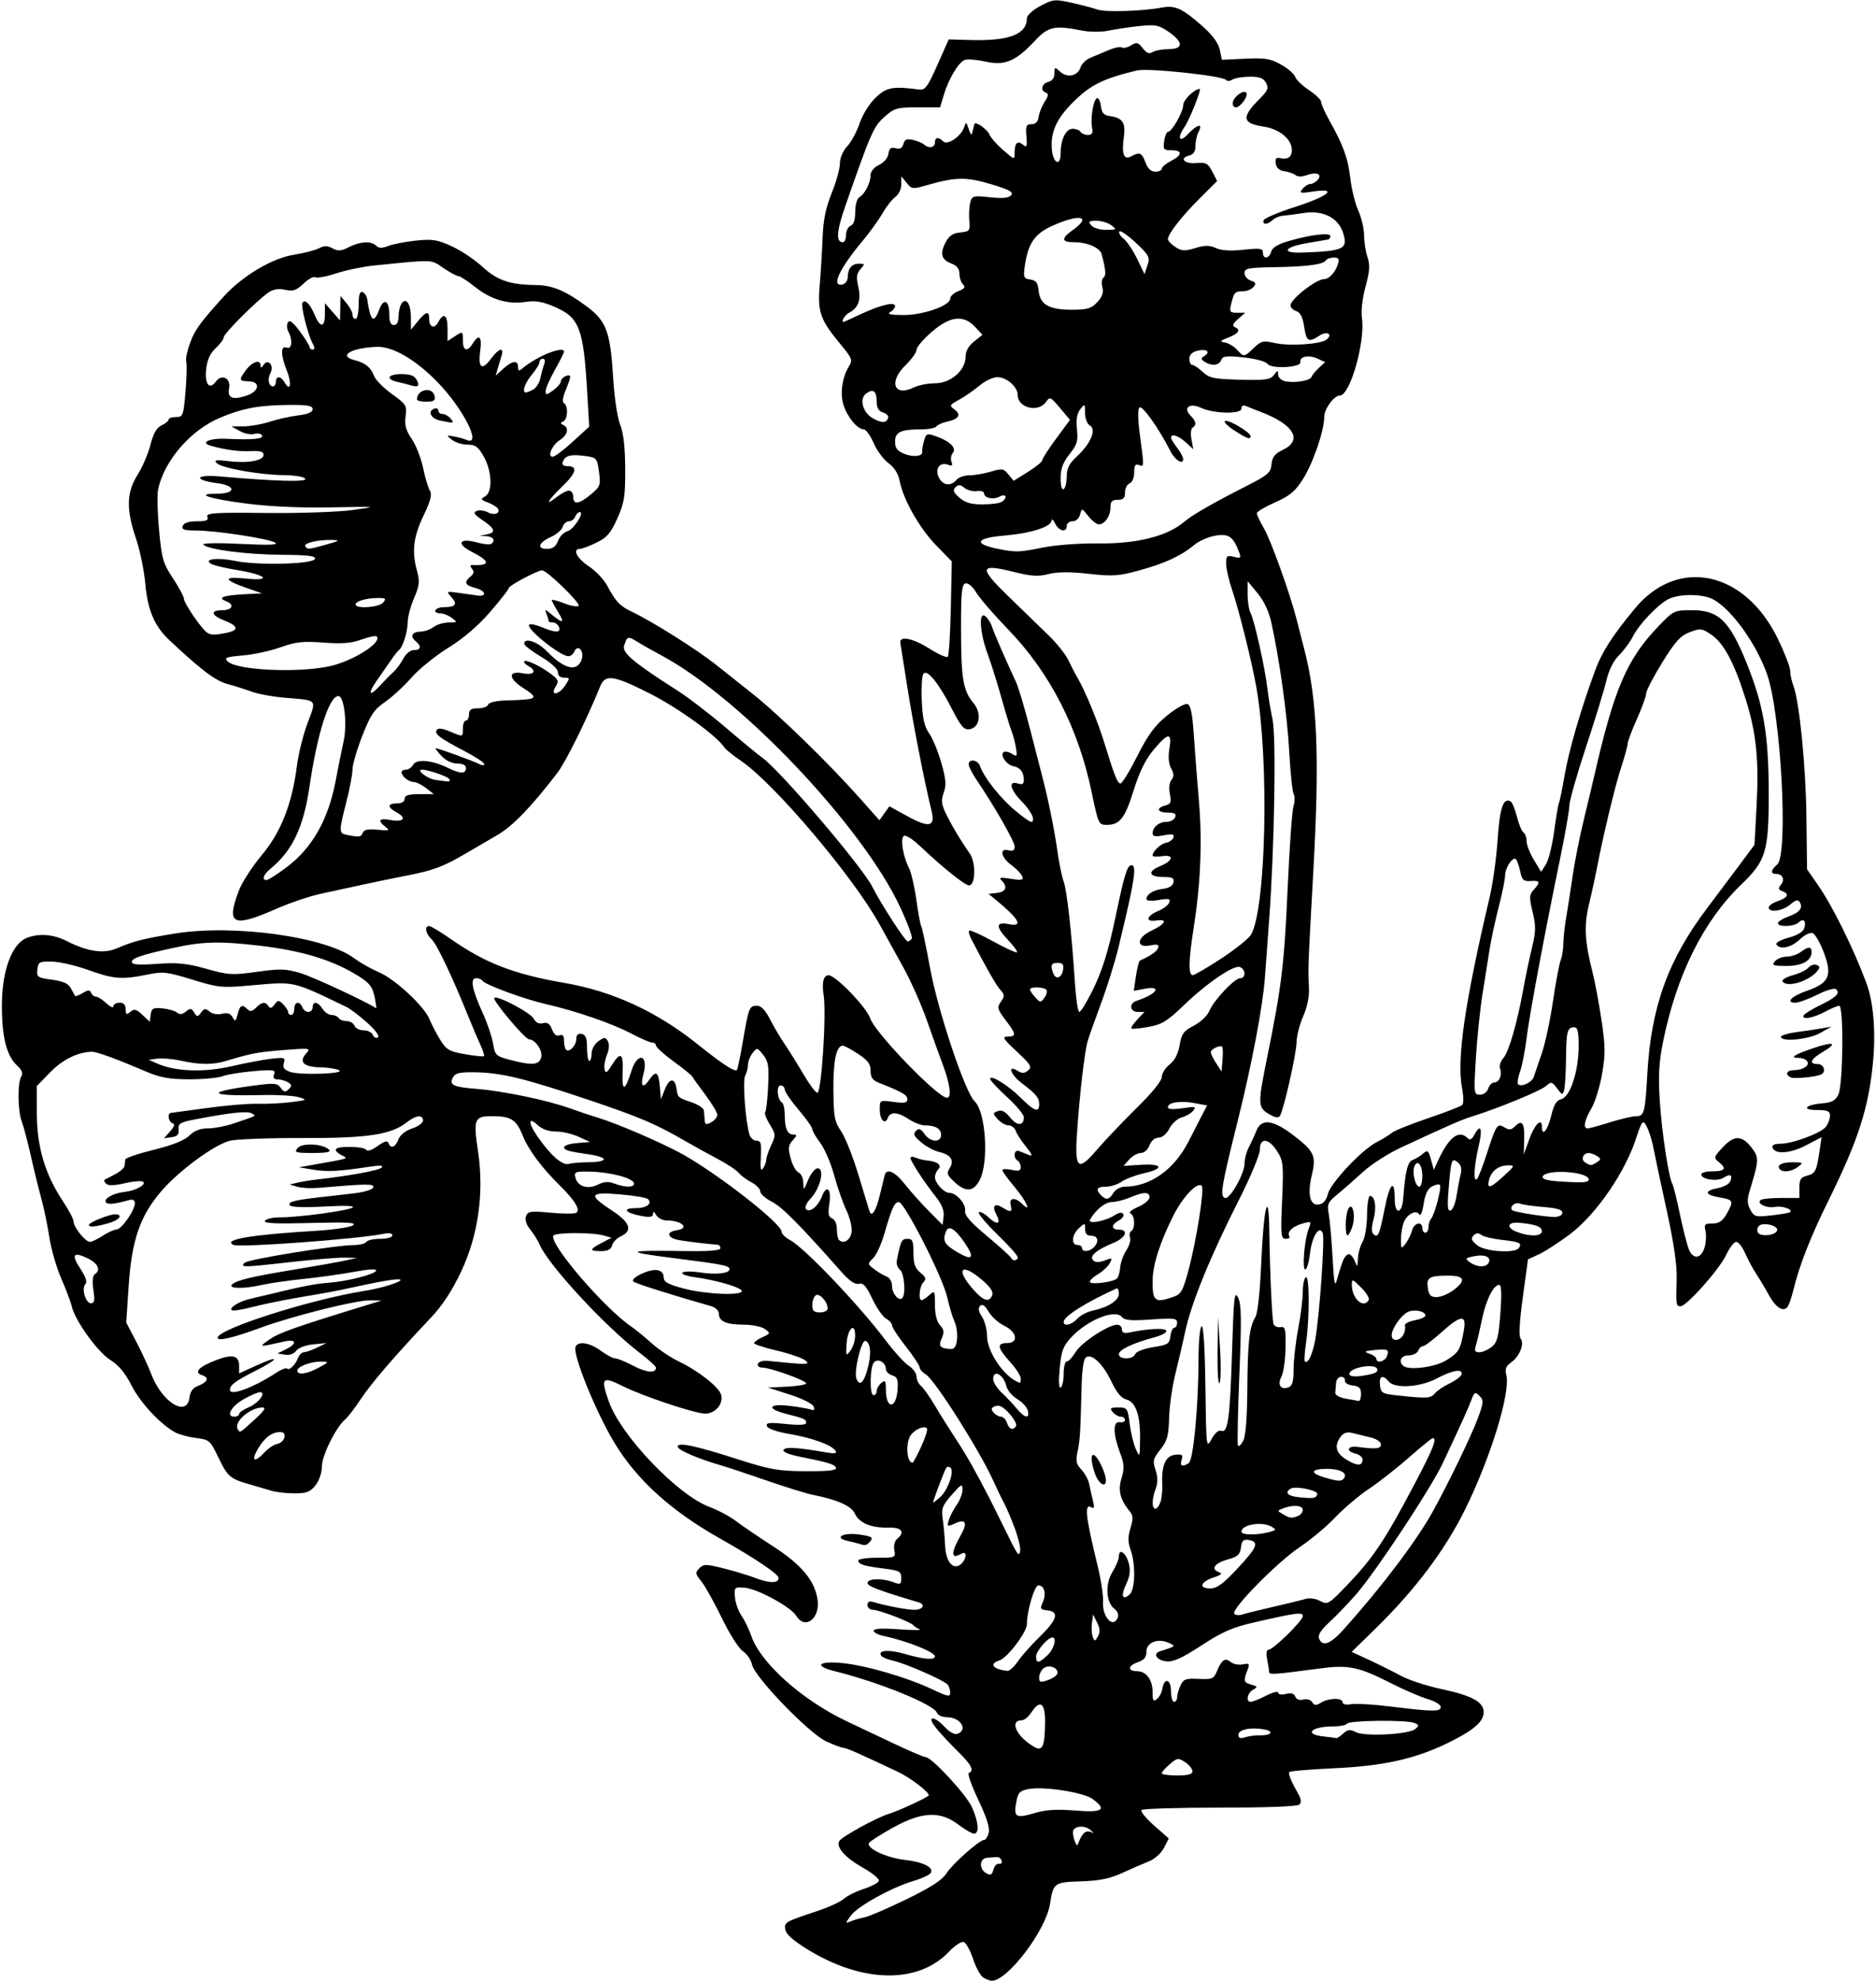 <?xml version="1.0" encoding="UTF-8" standalone="no"?>
<!-- Created with Inkscape (http://www.inkscape.org/) -->

<svg
   xmlns:dc="http://purl.org/dc/elements/1.1/"
   xmlns:cc="http://creativecommons.org/ns#"
   xmlns:rdf="http://www.w3.org/1999/02/22-rdf-syntax-ns#"
   xmlns:svg="http://www.w3.org/2000/svg"
   xmlns="http://www.w3.org/2000/svg"
   xmlns:sodipodi="http://sodipodi.sourceforge.net/DTD/sodipodi-0.dtd"
   xmlns:inkscape="http://www.inkscape.org/namespaces/inkscape"
   id="svg4158"
   version="1.1"
   inkscape:version="0.91 r13725"
   width="573.75"
   height="605.625"
   viewBox="0 0 573.75 605.625"
   sodipodi:docname="Flower18.svg">
  <defs
     id="defs4162" />
  <sodipodi:namedview
     pagecolor="#ffffff"
     bordercolor="#666666"
     borderopacity="1"
     objecttolerance="10"
     gridtolerance="10"
     guidetolerance="10"
     inkscape:pageopacity="0"
     inkscape:pageshadow="2"
     inkscape:window-width="1600"
     inkscape:window-height="837"
     id="namedview4160"
     showgrid="false"
     inkscape:zoom="1.1062951"
     inkscape:cx="286.875"
     inkscape:cy="302.8125"
     inkscape:window-x="-8"
     inkscape:window-y="-8"
     inkscape:window-maximized="1"
     inkscape:current-layer="svg4158" />
  <path
     style="fill:#000000"
     d="m 300.777,604.654 c -0.862,-0.503 -2.277,-3.051 -3.144,-5.663 -0.868,-2.612 -2.156,-4.971 -2.863,-5.242 -0.714,-0.274 -2.697,1.004 -4.463,2.876 -9.414,9.982 -26.445,9.745 -43.275,-0.6 -4.473,-2.75 -6.658,-4.696 -6.861,-6.114 -0.324,-2.256 -0.259,-2.293 10.105,-5.761 3.331,-1.115 6.849,-2.75 7.818,-3.635 0.969,-0.884 3.698,-2.241 6.064,-3.014 2.366,-0.773 4.456,-1.883 4.644,-2.466 0.189,-0.583 -1.96,-2.359 -4.775,-3.948 -5.565,-3.141 -8.399,-6.321 -7.332,-8.228 0.747,-1.335 11.473,-7.213 15.182,-8.32 2.938,-0.877 12.188,-5.174 12.188,-5.662 0,-1.06 -5.695,-5.395 -9.371,-7.133 -11.68,-5.523 -15.856,-7.368 -16.677,-7.368 -0.496,0 -2.821,-0.849 -5.168,-1.888 -5.225,-2.311 -22.091,-19.729 -22.869,-23.616 -0.281,-1.403 -1.524,-3.214 -2.762,-4.026 -1.25,-0.819 -4.114,-5.322 -6.434,-10.114 -2.3,-4.751 -5.12,-9.803 -6.266,-11.226 -1.885,-2.341 -1.945,-2.727 -0.626,-4.046 1.319,-1.319 2.03,-1.314 7.456,0.051 3.299,0.83 7.589,2.123 9.533,2.874 4.473,1.728 7.247,1.742 7.247,0.038 0,-1.159 -7.266,-6.05 -17.812,-11.989 -15.108,-8.507 -25.631,-18.048 -32.473,-29.442 -5.681,-9.461 -12.718,-26.827 -11.829,-29.195 0.712,-1.896 4.322,-1.349 7.739,1.172 1.747,1.289 3.747,2.344 4.444,2.344 0.697,0 3.191,1.024 5.543,2.276 3.932,2.093 6.889,2.329 6.889,0.549 0,-0.399 -2.215,-2.417 -4.922,-4.485 -10.651,-8.137 -27.998,-26.894 -30.687,-33.181 -0.515,-1.205 -1.804,-3.266 -2.863,-4.581 -1.227,-1.522 -1.69,-3.004 -1.277,-4.082 0.577,-1.503 1.415,-1.62 7.508,-1.049 3.772,0.354 7.298,0.372 7.834,0.04 1.392,-0.86 -0.34,-3.747 -5.016,-8.363 -5.68,-5.607 -9.606,-10.911 -11.406,-15.409 -1.892,-4.729 -3.581,-5.779 -9.295,-5.779 -5.465,0 -5.788,0.815 -4.294,10.852 1.878,12.625 0.042,25.61 -5.186,36.677 -2.763,5.847 -5.73,10.373 -9.22,14.062 -11.047,11.678 -18.125,19.887 -21.396,24.815 -1.878,2.829 -4.07,5.688 -4.872,6.354 -2.786,2.312 -7.095,11.02 -7.095,14.338 0,1.894 -0.82,4.317 -1.943,5.745 -1.615,2.053 -2.7,2.47 -6.423,2.47 -2.464,0 -5.703,-0.373 -7.198,-0.828 -1.495,-0.455 -4.616,-1.375 -6.937,-2.044 -5.62,-1.62 -6.38,-2.304 -9.279,-8.357 -2.37,-4.949 -2.665,-5.2 -6.679,-5.689 -2.309,-0.281 -5.209,-1.067 -6.444,-1.746 -4.563,-2.509 -10.665,-9.078 -13.323,-14.344 -1.896,-3.757 -3.899,-6.155 -6.527,-7.813 -3.899,-2.461 -10.77,-12.039 -11.741,-16.366 -0.289,-1.289 -1.726,-5.086 -3.193,-8.438 -1.467,-3.352 -3.114,-9.047 -3.661,-12.656 -0.547,-3.609 -1.638,-8.883 -2.424,-11.719 -0.786,-2.836 -2.237,-8.742 -3.223,-13.125 -0.986,-4.383 -2.249,-9.156 -2.807,-10.608 -1.232,-3.206 -1.311,-11.846 -0.126,-13.719 0.609,-0.963 0.214,-1.956 -1.356,-3.411 -3.183,-2.95 -4.658,-8.992 -4.576,-18.741 0.087,-10.358 3.114,-18.43 7.573,-20.195 3.802,-1.505 8.153,-1.155 12.368,0.996 6.174,3.15 11.199,3.899 15.044,2.243 5.205,-2.242 8.287,-3.032 17.872,-4.584 18.103,-2.931 46.248,0.978 55.035,7.645 1.652,1.253 4.945,3.111 7.317,4.128 5.083,2.179 13.973,10.434 15.605,14.491 0.63,1.567 2.097,4.385 3.26,6.262 1.869,3.018 2.745,3.523 7.558,4.359 2.994,0.52 5.604,0.792 5.801,0.605 0.196,-0.188 -0.287,-1.728 -1.074,-3.422 -0.787,-1.694 -2.365,-5.401 -3.506,-8.237 -4.998,-12.42 -9.848,-22.642 -11.42,-24.064 -1.837,-1.663 -2.285,-4.061 -0.758,-4.061 0.518,0 3.577,1.839 6.797,4.086 10.408,7.263 19.16,10.635 34.449,13.273 14.885,2.568 28.335,8.751 40.852,18.781 7.613,6.1 11.351,8.538 12.029,7.846 0.211,-0.216 1.065,-4.35 1.898,-9.188 1.732,-10.064 1.881,-10.423 4.32,-10.423 1.177,0 2.501,1.381 3.82,3.984 1.111,2.191 3.166,5.672 4.567,7.734 1.401,2.062 3.956,6.162 5.678,9.109 1.722,2.947 3.641,5.555 4.264,5.794 1.286,0.494 2.896,-24.205 1.956,-30.001 -0.606,-3.731 -9.3e-4,-6.016 1.575,-5.953 2.187,0.086 11.597,9.848 12.671,13.145 1.438,4.415 20.673,24.313 23.503,24.313 1.487,0 0.914,-4.36 -1.357,-10.312 -0.885,-2.32 -3.01,-8.227 -4.723,-13.125 -1.712,-4.898 -4.984,-12.281 -7.271,-16.406 -2.287,-4.125 -5.552,-10.031 -7.256,-13.125 -8.024,-14.567 -32.174,-43.08 -42.352,-50.005 -2.43,-1.653 -4.75,-3.524 -5.156,-4.157 -2.223,-3.468 -13.96,-11.977 -22.513,-16.323 -11.305,-5.744 -13.885,-6.147 -15.409,-2.406 -4.236,10.4 -10.537,23.128 -13.126,26.513 -7.885,10.309 -13.64,16.279 -18.301,18.988 -2.852,1.658 -7.144,4.164 -9.537,5.569 -6.939,4.074 -10.082,5.271 -17.762,6.762 -3.968,0.77 -10.167,2.048 -13.777,2.84 -3.609,0.792 -9.383,2.044 -12.829,2.781 -3.447,0.738 -9.605,2.809 -13.684,4.603 -13.407,5.895 -15.493,4.908 -11.554,-5.465 0.976,-2.571 4.123,-7.461 6.992,-10.867 5.883,-6.985 9.311,-15.686 10.8,-27.412 0.47,-3.703 1.943,-9.599 3.273,-13.102 2.755,-7.255 3.131,-6.824 -6.665,-7.622 -3.736,-0.304 -8.377,-1.134 -10.312,-1.845 -1.935,-0.71 -5.333,-1.785 -7.551,-2.389 -3.707,-1.01 -7.952,-4.21 -17.712,-13.35 -4.602,-4.31 -6.686,-9.184 -7.418,-17.354 -0.361,-4.027 -1.646,-10.243 -2.857,-13.814 -3.023,-8.919 -2.895,-14.077 0.481,-19.399 1.475,-2.325 3.255,-6.467 3.956,-9.204 0.906,-3.535 1.894,-5.258 3.413,-5.95 1.175,-0.536 2.137,-1.328 2.137,-1.761 0,-0.433 1.017,-0.787 2.26,-0.787 2.157,0 2.29,-0.359 2.917,-7.89 0.361,-4.34 0.456,-8.453 0.209,-9.141 -0.246,-0.688 0.308,-3.279 1.232,-5.758 1.463,-3.925 3.036,-6.083 10.257,-14.071 5.609,-6.205 14.771,-11.682 21.277,-12.719 3.195,-0.509 6.728,-1.418 7.852,-2.019 1.564,-0.837 2.536,-0.83 4.142,0.03 1.697,0.908 2.653,0.837 4.993,-0.373 3.397,-1.757 6.863,-1.932 8.372,-0.424 0.786,0.786 1.776,0.801 3.703,0.056 1.447,-0.559 5.249,-1.292 8.449,-1.629 5.013,-0.527 6.529,-0.287 10.945,1.735 2.82,1.291 7.061,4.13 9.424,6.309 4.485,4.134 8.378,5.46 16.263,5.541 5.059,0.051 9.059,1.717 15.437,6.429 6.195,4.576 7.376,7.757 8.249,22.206 0.351,5.806 1.279,11.951 2.123,14.062 1.025,2.562 1.513,6.832 1.541,13.477 0.036,8.531 -0.261,10.4 -2.418,15.207 -2.024,4.509 -3.156,5.817 -6.39,7.383 -2.162,1.046 -4.43,1.903 -5.041,1.903 -2.4,0 -0.915,2.915 2.707,5.312 2.099,1.389 4.621,4.032 5.604,5.873 2.631,4.928 3.884,6.265 7.486,7.987 6.646,3.178 20.277,11.785 26.16,16.517 1.836,1.477 6.693,5.334 10.793,8.57 7.943,6.269 23.482,21.398 33.039,32.167 l 5.806,6.542 1.53,-2.134 1.53,-2.134 5.43,2.985 c 6.788,3.732 8.675,3.3 7.434,-1.702 -2.102,-8.469 -5.716,-26.975 -7.442,-38.108 -1.026,-6.617 -1.958,-12.513 -2.073,-13.103 -0.444,-2.284 3.771,-1.503 8.698,1.611 2.836,1.793 5.445,2.967 5.798,2.61 0.353,-0.357 0.775,-7.065 0.938,-14.905 l 0.296,-14.255 -4.83,-4.964 c -5.076,-5.217 -10.057,-14.033 -11.115,-19.673 -0.406,-2.164 -1.613,-4.071 -3.423,-5.41 -1.538,-1.137 -3.595,-3.931 -4.571,-6.209 -0.976,-2.278 -2.35,-4.142 -3.051,-4.142 -1.893,0 -4.98,-3.766 -6.149,-7.5 -1.102,-3.52 -0.378,-8.458 1.737,-11.844 1.12,-1.793 0.87,-2.433 -2.557,-6.556 -6.284,-7.559 -7.135,-9.95 -6.441,-18.099 0.332,-3.902 0.733,-10.47 0.891,-14.595 0.209,-5.464 0.966,-9.174 2.789,-13.667 1.377,-3.392 2.503,-7.444 2.503,-9.004 0,-1.695 0.906,-3.814 2.251,-5.266 1.238,-1.336 2.935,-4.488 3.771,-7.005 0.86,-2.589 2.958,-5.969 4.832,-7.786 3.361,-3.258 5.271,-3.624 13.335,-2.558 1.883,0.249 2.6,-0.709 5.625,-7.515 l 3.467,-7.8 6.562,0.191 c 11.934,0.347 17.344,-1.743 17.344,-6.701 0,-0.858 1.815,-2.499 4.111,-3.717 3.881,-2.059 4.419,-2.113 9.609,-0.967 3.024,0.667 6.553,1.596 7.842,2.064 2.399,0.871 13.729,0.516 19.787,-0.619 4.01,-0.752 6.26,0.304 12.538,5.881 2.918,2.593 4.689,5.032 5.105,7.031 l 0.637,3.061 7.155,-0.329 c 6.088,-0.28 7.721,-0.011 10.956,1.808 2.091,1.175 4.03,2.858 4.31,3.74 0.28,0.882 2.183,2.711 4.229,4.065 2.046,1.354 3.72,2.99 3.72,3.635 0,0.645 1.066,3.065 2.368,5.377 4.378,7.774 5.838,11.765 6.527,17.844 0.377,3.326 1.483,7.817 2.458,9.98 0.975,2.163 1.772,5.581 1.772,7.594 0,2.014 0.466,4.999 1.036,6.634 0.822,2.357 0.698,4.221 -0.596,9.001 -0.967,3.574 -1.415,7.479 -1.099,9.589 1.074,7.181 -3.626,23.717 -6.741,23.717 -1.787,0 -4.788,4.075 -4.788,6.5 0,4.226 -3.411,14.165 -6.57,19.144 -2.321,3.658 -3.982,5.034 -8.471,7.018 -3.071,1.357 -5.584,2.859 -5.584,3.336 0,0.477 1.006,2.593 2.235,4.7 2.084,3.573 8.032,20.165 9.929,27.698 0.46,1.827 1.547,6.064 2.414,9.416 3.925,15.158 4.641,32.686 2.74,67.031 -1.709,30.873 -1.678,30.05 -1.367,36.166 0.14,2.746 -0.498,5.911 -1.773,8.791 -1.095,2.475 -2.002,6.029 -2.015,7.897 -0.025,3.425 -3.914,20.645 -5.094,22.554 -0.438,0.709 -1.49,0.524 -3.384,-0.595 -3.4,-2.008 -3.426,-3.009 -0.456,-17.608 4.337,-21.316 5.171,-28.204 6.195,-51.111 0.564,-12.633 1.369,-24.055 1.789,-25.384 0.42,-1.328 0.443,-3.016 0.051,-3.75 -0.392,-0.734 -1.001,-6.609 -1.353,-13.054 -0.607,-11.096 -2.947,-27.93 -5.481,-39.429 -0.726,-3.293 -2.27,-6.563 -4.195,-8.885 l -3.047,-3.675 0,4.025 c 0,2.214 0.41,4.791 0.91,5.726 1.155,2.158 4.433,16.853 5.136,23.02 0.294,2.578 0.998,6.81 1.566,9.405 1.17,5.347 0.602,39.307 -1.026,61.376 -0.552,7.477 -1.122,15.281 -1.268,17.344 -0.628,8.875 -3.984,26.627 -8.331,44.062 -5.054,20.274 -5.514,23.061 -3.897,23.621 1.458,0.504 5.972,-7.447 5.972,-10.518 0,-1.375 0.585,-3.621 1.301,-4.989 0.715,-1.369 1.761,-3.649 2.324,-5.067 1.492,-3.76 4.978,-3.387 11.028,1.181 6.626,5.003 7.341,6.476 5.95,12.273 -1.44,6.001 -0.627,9.507 2.11,9.107 1.363,-0.199 2.266,-1.247 2.774,-3.219 0.891,-3.457 10.402,-13.552 14.932,-15.849 1.746,-0.885 3.808,-2.154 4.582,-2.819 0.773,-0.665 5.777,-2.686 11.119,-4.49 5.342,-1.805 10.056,-3.635 10.476,-4.068 0.42,-0.433 0.395,-2.686 -0.054,-5.006 -1.715,-8.843 0.735,-25.852 8.44,-58.594 0.971,-4.125 2.062,-12.031 2.426,-17.569 0.636,-9.685 1.769,-12.969 4,-11.59 0.475,0.293 1.337,2.414 1.916,4.713 0.579,2.298 1.474,4.44 1.99,4.759 0.516,0.319 0.94,1.504 0.943,2.634 0.003,1.13 1.003,3.704 2.224,5.72 l 2.219,3.666 1.462,-2.26 c 0.804,-1.243 1.946,-5.834 2.537,-10.202 0.591,-4.368 1.244,-8.217 1.451,-8.552 0.207,-0.335 0.987,-4.144 1.732,-8.464 1.343,-7.782 4.847,-19.832 9.289,-31.945 2.126,-5.798 5.304,-10.756 12.273,-19.147 13.151,-15.834 33.612,-11.43 43.697,9.407 2.054,4.245 3.735,8.608 3.735,9.697 0,1.089 0.432,3.115 0.959,4.503 1.866,4.909 3.817,24.507 4.006,40.247 l 0.191,15.945 3.281,4.722 c 4.53,6.519 10.747,19.075 14.838,29.966 2.193,5.838 2.949,14.869 2.043,24.377 -1.326,13.908 -4.508,23.774 -13.605,42.186 -5.473,11.078 -8.862,19.702 -10.682,27.188 -0.627,2.578 -1.509,5.06 -1.96,5.515 -1.385,1.399 -3.581,-0.097 -5.617,-3.829 -1.069,-1.959 -2.782,-4.827 -3.807,-6.374 -1.025,-1.547 -2.554,-4.395 -3.397,-6.328 -0.844,-1.934 -2.083,-3.516 -2.754,-3.516 -0.671,0 -2.055,1.793 -3.076,3.984 -2.038,4.375 -12.1,15.703 -13.947,15.703 -1.363,0 -1.423,-0.431 -1.188,-8.487 0.121,-4.127 -0.898,-11.049 -3.105,-21.094 -1.807,-8.223 -3.555,-16.427 -3.884,-18.232 -0.773,-4.232 -2.398,-8.438 -3.26,-8.438 -0.371,0 -1.212,1.793 -1.867,3.984 -3.201,10.703 -12.41,24.212 -20.725,30.398 -3.32,2.47 -7.522,5.173 -9.336,6.006 l -3.299,1.514 -1.579,11.583 c -1.037,7.605 -1.265,11.962 -0.665,12.685 1.25,1.506 -0.344,5.45 -2.935,7.265 -1.569,1.099 -1.909,2.005 -1.446,3.85 1.335,5.321 -4.782,25.233 -12.639,41.143 -6.102,12.355 -15.287,24.56 -27.359,36.355 l -7.295,7.127 5.414,2.509 c 2.978,1.38 7.331,3.551 9.674,4.824 2.343,1.273 7.897,3.088 12.344,4.033 9.324,1.981 12.929,3.947 12.929,7.051 0,2.956 -3.084,5.606 -11.021,9.469 -10.02,4.876 -19.735,7.021 -34.94,7.712 -7.245,0.33 -13.318,0.849 -13.495,1.155 -0.347,0.597 0.603,2.899 2.739,6.639 0.898,1.573 1.024,2.642 0.384,3.281 -0.588,0.588 -9.795,0.948 -24.258,0.948 -12.82,0 -23.638,0.327 -24.04,0.728 -0.402,0.4 1.309,2.522 3.801,4.715 l 4.531,3.987 -1.493,2.888 c -0.85,1.644 -2.825,3.413 -4.584,4.106 -1.7,0.67 -5.363,2.263 -8.139,3.541 -3.782,1.74 -6.935,2.386 -12.569,2.575 -8.34,0.279 -8.512,0.405 -9.564,6.992 -1.292,8.091 -13.037,23.517 -17.819,23.403 -0.516,-0.012 -1.643,-0.434 -2.505,-0.937 z M 264.375,586.201 c 1.289,-0.238 7.052,-2.72 12.806,-5.516 7.56,-3.673 10.963,-5.874 12.269,-7.937 1.859,-2.937 10.115,-10.248 11.572,-10.248 0.45,0 1.066,-0.989 1.369,-2.197 0.372,-1.483 -0.672,-4.76 -3.21,-10.078 -2.069,-4.335 -3.364,-8.022 -2.877,-8.193 1.665,-0.588 0.883,-2.321 -2.631,-5.831 -7.034,-7.026 -9.564,-10.18 -8.628,-10.759 0.52,-0.321 2.16,0.715 3.644,2.304 1.726,1.848 3.236,2.682 4.193,2.315 C 296.16,528.802 293.695,525 289.6,525 c -1.389,0 -2.761,-0.616 -3.05,-1.368 -0.977,-2.545 -17.702,-9.336 -31.316,-12.715 -6.387,-1.585 -4.989,-3.157 2.211,-2.484 7.226,0.675 20.045,4.407 27.767,8.085 4.509,2.148 5.411,2.327 5.399,1.077 -0.007,-0.826 -0.324,-1.941 -0.703,-2.478 -0.895,-1.269 -12.928,-6.564 -16.85,-7.415 -1.67,-0.362 -3.279,-1.051 -3.575,-1.531 -1.06,-1.715 2.378,-1.933 7.409,-0.471 5.65,1.643 9.046,1.905 9.046,0.7 0,-1.312 -8.818,-4.812 -15.703,-6.233 -1.676,-0.346 -3.047,-1.072 -3.047,-1.613 0,-0.653 2.603,-0.796 7.734,-0.424 4.254,0.308 7.102,0.299 6.328,-0.019 -0.773,-0.319 -1.617,-0.853 -1.875,-1.187 -0.787,-1.02 -10.449,-4.737 -12.313,-4.737 -0.964,0 -1.75,-0.66 -1.75,-1.469 0,-0.964 0.565,-1.298 1.641,-0.972 3.882,1.176 10.273,2.398 12.656,2.419 2.587,0.023 3.601,-1.606 1.406,-2.26 -12.229,-3.644 -15.672,-4.944 -15.686,-5.92 -0.02,-1.405 4.486,-1.552 7.891,-0.258 2.16,0.821 2.405,0.689 2.405,-1.298 0,-1.986 -0.542,-2.28 -5.303,-2.875 -6.129,-0.766 -7.822,-1.299 -7.822,-2.466 0,-0.46 2.58,-0.837 5.734,-0.837 5.607,0 5.724,-0.052 5.287,-2.338 -0.254,-1.33 0.103,-2.794 0.828,-3.396 2.581,-2.142 1.444,-3.605 -2.709,-3.487 -5.193,0.148 -8.904,-1.421 -10.227,-4.324 -1.056,-2.318 -5.348,-4.211 -12.977,-5.723 -1.805,-0.358 -8.133,-2.324 -14.062,-4.37 -5.93,-2.046 -12.047,-4.082 -13.594,-4.525 -6.817,-1.953 -13.107,-4.594 -13.46,-5.653 -0.567,-1.701 4.94,-0.591 18.206,3.672 10.003,3.214 12.417,3.64 20.913,3.69 6.721,0.04 9.499,-0.26 9.253,-0.999 -0.366,-1.099 -2.211,-1.669 -11.252,-3.479 -3.326,-0.666 -5.17,-1.46 -4.795,-2.066 0.586,-0.949 4.377,-0.722 12.922,0.774 2.686,0.47 3.481,0.348 2.983,-0.457 -1.088,-1.761 -7.072,-3.95 -14.072,-5.148 -3.887,-0.665 -6.663,-1.631 -6.922,-2.408 -0.353,-1.059 0.709,-1.181 5.787,-0.66 4.154,0.426 6.219,0.307 6.219,-0.356 0,-1.09 -0.478,-1.302 -6.328,-2.799 -6.002,-1.536 -5.091,-3.177 1.319,-2.376 2.917,0.364 5.875,0.882 6.573,1.15 0.852,0.327 1.084,0.003 0.705,-0.985 -0.311,-0.81 -3.585,-2.439 -7.276,-3.62 l -6.711,-2.148 5.859,-0.279 c 3.223,-0.154 5.859,-0.603 5.859,-0.999 0,-0.876 -11.036,-4.839 -13.438,-4.826 -0.968,0.006 -1.542,-0.502 -1.315,-1.162 0.232,-0.671 1.566,-1.052 3.125,-0.892 12.037,1.239 13.081,1.225 11.35,-0.15 -0.926,-0.736 -4.829,-2.078 -8.672,-2.983 -3.843,-0.905 -6.988,-1.937 -6.988,-2.293 0,-0.356 1.156,-1.174 2.569,-1.817 2.479,-1.129 2.505,-1.217 0.758,-2.494 -0.996,-0.728 -3.945,-1.33 -6.553,-1.338 -5.31,-0.016 -7.535,-1.013 -7.547,-3.381 -0.005,-0.899 -1.035,-1.892 -2.352,-2.267 -12.162,-3.466 -23.116,-6.93 -23.78,-7.519 -1.137,-1.01 4.72,-3.869 7.202,-3.515 1.313,0.187 2.047,0.955 2.048,2.143 0.002,1.486 1.205,2.173 6.094,3.481 6.601,1.766 17.81,2.261 17.81,0.787 0,-1.057 -7.787,-3.351 -14.41,-4.246 -2.511,-0.339 -4.199,-0.964 -3.75,-1.389 0.449,-0.425 2.845,-0.455 5.324,-0.066 4.886,0.766 9.086,0.313 9.086,-0.979 0,-1.072 -2.047,-1.489 -15.918,-3.238 -17.004,-2.145 -16.409,-2.597 3.028,-2.304 6.663,0.1 10.078,-0.19 10.078,-0.857 0,-0.555 -0.316,-1.033 -0.703,-1.063 -3.183,-0.245 -8.823,-0.92 -11.767,-1.41 -3.797,-0.631 -4.307,-2.541 -0.816,-3.055 4.031,-0.593 1.507,-2.982 -3.15,-2.982 -1.221,0 -2.651,-0.738 -3.176,-1.641 -0.638,-1.096 -0.965,-1.217 -0.984,-0.364 -0.021,0.963 -0.893,1.117 -3.544,0.63 -4.935,-0.907 -6.099,-2.375 -1.883,-2.375 3.44,0 5.361,-1.391 3.864,-2.8 -0.445,-0.419 -4.341,-1.063 -8.657,-1.432 -9.338,-0.798 -9.735,0.127 -2.172,5.061 5.377,3.508 6.242,6.083 2.599,7.742 -1.245,0.567 -2.471,1.824 -2.725,2.792 -0.325,1.244 -1.312,1.761 -3.361,1.761 -3.679,0 -3.65,-0.495 0.147,-2.49 l 3.047,-1.601 -2.344,-0.673 c -3.508,-1.008 -14.809,-0.99 -15.436,0.024 -1.459,2.361 15.578,22.242 23.873,27.856 1.289,0.873 4.046,3.125 6.127,5.007 2.081,1.881 5.877,4.427 8.438,5.657 6.007,2.887 12.254,7.833 12.87,10.188 0.728,2.786 -1.794,5.72 -4.916,5.72 -3.013,0 -19.005,-5.328 -25.051,-8.346 -6.437,-3.213 -6.947,-2.694 -4.437,4.513 3.655,10.497 21.038,28.724 30.876,32.377 2.578,0.957 6.164,2.869 7.969,4.248 1.805,1.379 6.954,4.879 11.442,7.778 8.613,5.563 12.642,10.345 13.579,16.121 0.953,5.872 -3.775,9.597 -6.497,5.118 -1.645,-2.707 -11.835,-8.256 -15.747,-8.575 -3.156,-0.258 -3.239,-0.178 -2.992,2.899 0.14,1.74 1.032,4.271 1.982,5.625 0.951,1.354 2.307,4.149 3.014,6.211 2.843,8.292 15.57,19.654 29.262,26.123 2.675,1.264 8.948,4.235 13.941,6.603 4.993,2.368 9.528,4.305 10.078,4.305 1.857,0 12.402,11.385 14.188,15.317 2.046,4.505 2.333,8.132 0.641,8.094 -0.645,-0.014 -2.829,-1.28 -4.855,-2.812 -5.525,-4.18 -11.13,-3.905 -19.935,0.978 -3.709,2.057 -6.999,4.154 -7.312,4.661 -0.981,1.587 5.149,4.516 10.83,5.175 5.811,0.674 9.079,2.324 8.016,4.046 -0.359,0.58 -2.745,1.677 -5.302,2.436 -6.7,1.99 -17.003,7.694 -19.11,10.582 -1.787,2.448 -1.787,2.469 0,1.724 0.995,-0.415 2.863,-0.949 4.152,-1.187 z m -1.406,-114.161 c -0.516,-0.172 -2.159,-0.584 -3.651,-0.915 -4.578,-1.017 -1.418,-2.714 3.64,-1.956 3.629,0.544 4.165,0.874 3.237,1.992 -1.119,1.348 -1.505,1.453 -3.226,0.879 z m 42.593,97.756 c 0.647,0.145 0.997,-0.277 0.776,-0.938 -0.22,-0.661 -0.893,-1.159 -1.494,-1.107 -0.602,0.052 -1.938,0.157 -2.969,0.234 -2.36,0.177 -2.522,3.432 -0.234,4.723 1.31,0.739 1.752,0.512 2.192,-1.125 0.303,-1.128 1.081,-1.933 1.729,-1.788 z m 26.289,-9.623 c 0.574,-0.355 1.573,-0.293 2.219,0.138 0.646,0.431 0.418,0.085 -0.506,-0.77 -1.857,-1.716 -5.438,-1.288 -5.438,0.649 0,0.671 0.282,1.955 0.627,2.854 0.566,1.474 0.696,1.446 1.341,-0.296 0.393,-1.061 1.184,-2.22 1.758,-2.575 z m -3.022,-6.637 c 8.471,0.685 9.843,-0.236 5.291,-3.554 -2.771,-2.019 -14.888,-3.893 -19.534,-3.022 -2.674,0.502 -3.226,1.07 -3.75,3.862 -0.887,4.728 -0.184,5.194 5.357,3.546 3.658,-1.088 6.863,-1.299 12.636,-0.832 z m 35.859,-12.021 c 0,-0.714 -1.011,-1.961 -2.247,-2.771 -2.097,-1.374 -2.409,-1.333 -4.688,0.625 -1.342,1.153 -2.441,2.4 -2.441,2.771 0,0.37 2.109,0.673 4.688,0.673 3.369,0 4.688,-0.365 4.688,-1.298 z m -45.066,-14.873 c 0.074,-6.065 -1.514,-7.207 -4.239,-3.047 -0.845,1.289 -2.133,2.344 -2.864,2.344 -4,0 -1.562,5.137 3.892,8.2 2.431,1.365 3.122,-0.249 3.211,-7.497 z m 65.55,3.899 c 3.531,0.128 4.693,-1.22 1.547,-1.793 -4.196,-0.764 -7.969,0.006 -7.969,1.626 0,1.032 0.564,1.232 2.109,0.749 1.16,-0.363 3.101,-0.625 4.313,-0.581 z m 25.623,-0.537 c 1.412,-1.278 2.103,-1.359 3.824,-0.447 2.672,1.416 16.194,0.725 18.187,-0.93 1.279,-1.061 1.246,-1.271 -0.293,-1.884 -2.457,-0.979 -19.914,-0.785 -20.54,0.228 -0.286,0.463 -2.149,0.842 -4.139,0.842 -6.808,0 -9.231,2.422 -3.068,3.067 1.934,0.202 3.693,0.439 3.911,0.525 0.217,0.087 1.171,-0.544 2.118,-1.402 z m 29.83,-8.136 c 0,-0.692 -1.793,-1.78 -3.984,-2.419 -2.191,-0.638 -7.148,-2.771 -11.016,-4.739 -10.129,-5.155 -13.174,-5.791 -22.052,-4.603 -13.954,1.867 -15.448,1.968 -15.448,1.043 0,-0.503 -0.264,-2.233 -0.586,-3.844 -0.363,-1.816 -0.206,-2.93 0.414,-2.93 1.437,0 10.485,-8.868 10.485,-10.277 0,-1.318 -1.748,-1.09 -15.072,1.964 -6.443,1.477 -9.607,2.867 -15.918,6.996 -5.848,3.826 -8.588,5.081 -10.637,4.875 -3.038,-0.306 -4.39,-2.348 -2.045,-3.09 4.896,-1.548 4.893,-1.546 2.716,-2.56 -3.298,-1.536 -6.857,-0.173 -6.857,2.626 0,1.795 -0.686,2.614 -2.811,3.355 -2.968,1.035 -2.976,2.672 -0.013,2.672 2.732,0 4.699,2.627 4.699,6.276 0,2.791 0.218,3.148 1.35,2.209 0.742,-0.616 1.481,-2.006 1.641,-3.088 0.523,-3.541 2.634,-3.044 2.634,0.62 0,1.848 0.422,3.359 0.938,3.359 0.516,0 0.938,-0.613 0.938,-1.362 0,-0.749 0.464,-2.38 1.03,-3.624 0.906,-1.989 1.577,-2.235 5.563,-2.044 4.2,0.202 4.615,0.019 5.654,-2.49 1.41,-3.404 2.469,-4.07 4.194,-2.638 0.748,0.621 2.382,0.933 3.631,0.694 2.062,-0.394 2.192,-0.227 1.412,1.826 -1.237,3.253 -1.102,3.726 1.25,4.387 1.925,0.541 1.966,0.678 0.469,1.562 -1.777,1.049 -2.253,3.688 -0.666,3.688 0.536,0 2.646,-0.852 4.688,-1.894 2.042,-1.042 3.713,-1.456 3.713,-0.92 0,0.57 0.968,0.731 2.335,0.388 1.613,-0.405 2.501,-0.153 2.873,0.816 0.335,0.873 1.259,1.214 2.448,0.902 1.095,-0.286 2.258,0.058 2.723,0.807 0.663,1.065 1.163,1.09 2.704,0.134 2.354,-1.459 6.604,-1.534 6.604,-0.117 0,0.637 1.02,0.872 2.578,0.594 1.418,-0.253 6.797,0.061 11.953,0.698 13.089,1.617 15.469,1.64 15.469,0.146 z M 323.438,511.415 c 0,-1.729 -2.812,-2.582 -4.338,-1.316 -0.708,0.588 -1.287,1.839 -1.287,2.78 0,1.494 0.357,1.587 2.812,0.731 1.547,-0.539 2.812,-1.527 2.812,-2.195 z m -12.109,-3.524 c 1.144,-1.676 4.097,-5.003 6.561,-7.393 5.406,-5.245 6.18,-7.714 2.548,-8.133 -2.299,-0.265 -2.439,-0.497 -1.517,-2.518 1.156,-2.536 0.478,-5.158 -1.333,-5.158 -1.194,0 -3.524,7.833 -3.524,11.846 0,2.482 -5.953,10.334 -8.431,11.121 -3.274,1.039 -1.931,2.739 2.507,3.175 0.609,0.06 2.044,-1.262 3.189,-2.938 z m 9.002,-1.804 c 2.008,-1.886 3.007,-5.462 1.527,-5.462 -1.39,0 -4.982,4.173 -4.982,5.788 0,2.236 0.808,2.16 3.455,-0.327 z m 90.716,-8.04 c 11.689,-13.051 22.259,-27.053 27.245,-36.093 4.785,-8.675 11.718,-23.02 13.639,-28.223 1.842,-4.986 1.893,-5.622 0.556,-6.959 -1.337,-1.337 -1.566,-1.221 -2.502,1.269 -0.991,2.635 -2.473,5.911 -8.66,19.147 -3.589,7.679 -20.628,33.475 -26.635,40.326 -2.493,2.843 -6.185,6.681 -8.204,8.528 -2.513,2.298 -3.483,3.848 -3.076,4.909 1.021,2.66 3.498,1.719 7.637,-2.903 z m -75.51,-1.977 -1.235,-2.476 -0.345,2.657 c -0.19,1.462 -0.075,3.36 0.256,4.219 0.545,1.415 0.694,1.398 1.58,-0.182 0.706,-1.258 0.635,-2.432 -0.256,-4.219 z m 6.33,-1.583 c 0.31,-0.808 -0.128,-1.952 -0.988,-2.581 -2.619,-1.915 -2.959,-7.562 -0.678,-11.253 1.093,-1.769 1.988,-3.94 1.988,-4.825 0,-2.643 2.198,-1.087 3.037,2.151 0.564,2.176 0.348,3.916 -0.783,6.298 -1.708,3.599 -1.241,5.107 1.005,3.243 1.745,-1.448 1.927,-9.289 0.32,-13.734 -0.843,-2.332 -0.85,-3.91 -0.029,-6.587 0.843,-2.746 0.82,-3.838 -0.103,-4.968 -3.082,-3.772 -3.78,-6.483 -2.643,-10.277 0.92,-3.071 0.847,-4.382 -0.429,-7.746 -2.183,-5.754 -2.243,-9.753 -0.14,-9.399 0.902,0.151 1.641,-0.165 1.641,-0.703 5e-5,-0.538 -0.581,-0.979 -1.291,-0.979 -0.71,0 -1.817,-0.633 -2.459,-1.406 -0.994,-1.198 -0.743,-1.406 1.693,-1.406 2.746,0 2.885,0.196 3.481,4.922 0.342,2.707 1.181,6.188 1.866,7.734 1.212,2.737 1.247,2.659 1.322,-2.907 0.098,-7.356 -1.323,-11.469 -4.214,-12.195 -1.534,-0.385 -2.972,-2.132 -4.619,-5.614 -2.717,-5.742 -6.627,-9.086 -8.032,-6.866 -0.464,0.733 -0.911,4.074 -0.995,7.426 -0.381,15.304 -0.514,17.559 -1.239,20.896 -0.643,2.962 -0.448,3.897 1.173,5.625 1.069,1.14 2.141,3.127 2.382,4.416 0.241,1.289 0.751,3.567 1.134,5.062 0.475,1.853 0.375,2.519 -0.313,2.094 -2.432,-1.503 -2.071,2.182 1.748,17.852 1.028,4.215 1.769,9.134 1.648,10.93 -0.316,4.691 3.147,8.37 4.518,4.798 z m -7.142,-44.378 c -1.565,-4.743 -0.896,-6.989 1.144,-3.839 0.828,1.279 1.791,3.485 2.139,4.903 1.02,4.148 -1.873,3.211 -3.284,-1.063 z m 54.808,41.116 c 4.125,-0.938 8.477,-2.005 9.671,-2.371 1.287,-0.395 3.143,-0.146 4.558,0.611 2.306,1.234 2.604,1.05 8.746,-5.39 7.454,-7.817 11.11,-13.314 19.827,-29.81 5.951,-11.262 7.282,-14.577 5.853,-14.577 -0.31,0 -3.579,2.655 -7.266,5.9 -3.686,3.245 -9.205,7.569 -12.264,9.609 -3.059,2.04 -7.699,5.971 -10.312,8.734 -2.613,2.763 -7.504,6.852 -10.87,9.087 -6.701,4.45 -20.902,18.861 -20.01,20.305 0.307,0.497 1.46,0.612 2.562,0.255 1.102,-0.357 5.379,-1.416 9.504,-2.353 z m -10.922,-11.841 c 5.984,-6.415 6.599,-8.075 3.181,-8.58 -1.544,-0.228 -2.033,0.272 -2.27,2.319 -0.248,2.144 -0.961,2.794 -3.997,3.641 -4.05,1.131 -5.337,2.888 -2.823,3.853 1.258,0.483 0.934,0.839 -1.492,1.641 -4.065,1.344 -4.753,3.368 -1.143,3.368 2.148,0 3.948,-1.315 8.544,-6.242 z M 294.188,477.938 c 0.619,-0.619 1.125,-1.688 1.125,-2.377 0,-0.961 -0.435,-1.019 -1.875,-0.248 -2.594,1.388 -2.506,-0.876 0.219,-5.611 2.391,-4.154 1.809,-5.5 -1.688,-3.906 -2.261,1.03 -2.375,0.965 -1.8,-1.02 0.338,-1.166 1.422,-3.263 2.41,-4.66 0.988,-1.397 1.79,-3.506 1.782,-4.688 -0.013,-1.937 -0.335,-1.78 -3.294,1.603 -2.91,3.327 -3.218,4.173 -2.735,7.5 0.3,2.062 0.622,5.648 0.716,7.969 0.213,5.268 2.689,7.888 5.139,5.438 z m 16.138,-10.775 c -1.099,-2.938 -2.585,-6.42 -3.301,-7.737 -0.716,-1.317 -2.155,-4.293 -3.198,-6.613 -4.156,-9.247 -17.864,-30.878 -20.651,-32.586 -1.059,-0.649 -1.925,-1.634 -1.925,-2.189 0,-0.555 -1.898,-3.425 -4.219,-6.379 -2.32,-2.953 -4.219,-5.856 -4.219,-6.45 0,-0.594 -0.812,-1.515 -1.805,-2.046 -0.993,-0.531 -2.885,-3.25 -4.206,-6.042 -1.863,-3.939 -2.787,-4.976 -4.121,-4.627 -1.176,0.308 -2.853,-0.83 -5.309,-3.6 -13.046,-14.718 -18.173,-19.889 -21.309,-21.489 -1.96,-1 -3.563,-2.431 -3.563,-3.181 0,-0.75 -1.191,-1.979 -2.646,-2.732 -1.456,-0.753 -3.223,-2.064 -3.928,-2.913 -0.705,-0.85 -3.627,-2.779 -6.494,-4.288 -2.867,-1.509 -7.322,-3.969 -9.9,-5.467 -8.886,-5.162 -14.112,-7.385 -29.531,-12.563 -19.301,-6.481 -26.289,-8.204 -34.171,-8.423 -4.637,-0.129 -6.44,0.183 -7.101,1.229 -1.629,2.58 -0.346,3.273 7.127,3.848 7.977,0.614 21.671,3.476 28.52,5.96 2.32,0.842 6.328,2.179 8.906,2.971 5.341,1.641 17.516,6.848 24.207,10.351 10.575,5.538 31.574,21.775 31.574,24.415 0,0.633 1.16,1.772 2.578,2.53 4.462,2.385 21.08,19.828 29.332,30.787 2.498,3.318 5.621,6.739 6.941,7.604 1.32,0.865 2.399,2.354 2.399,3.311 0,0.956 0.612,2.246 1.36,2.867 0.748,0.621 2.652,3.309 4.232,5.974 1.58,2.665 4.534,7.377 6.565,10.471 3.152,4.802 5.62,9.154 10.201,17.993 0.483,0.932 2.391,4.779 4.24,8.548 4.461,9.095 4.695,9.438 5.09,7.447 0.179,-0.901 -0.575,-4.042 -1.674,-6.981 z m 78.711,0.991 c 1.215,-0.389 1.215,-0.546 0,-1.315 -2.855,-1.806 -9.349,-0.796 -9.349,1.453 0,1.166 5.533,1.084 9.349,-0.139 z m 7.918,-4.66 c 0.816,-0.313 1.483,-1.157 1.483,-1.875 0,-1.409 -3.033,-1.638 -6.052,-0.457 -1.82,0.712 -1.82,0.725 0,1.781 2.158,1.252 2.604,1.306 4.569,0.551 z m -42.02,-4.353 c 0.377,-1.16 0.615,-3.586 0.528,-5.391 -0.275,-5.71 1.018,-8.672 3.919,-8.981 2.179,-0.232 2.492,0.007 2.006,1.541 -0.61,1.921 0.168,2.287 2.165,1.02 1.421,-0.902 2.972,-17.326 2.995,-31.727 0.008,-5.255 0.428,-9.809 0.933,-10.121 0.584,-0.361 1.01,6.348 1.172,18.46 0.25,18.738 0.279,18.982 1.902,16.013 1.018,-1.862 2.149,-2.822 2.958,-2.512 2.039,0.783 2.663,-3.84 3.3,-24.473 0.51,-16.5 0.73,-18.452 1.834,-16.269 1.015,2.007 1.091,6.485 0.4,23.438 -0.47,11.526 -0.669,21.33 -0.441,21.786 0.227,0.456 0.944,-0.161 1.592,-1.372 0.775,-1.449 1.213,-6.862 1.28,-15.83 0.108,-14.534 0.616,-19.073 2.468,-22.066 0.71,-1.148 1.41,-7.682 1.804,-16.85 0.715,-16.638 2.247,-22.835 2.439,-9.869 0.203,13.705 0.841,27.605 1.325,28.872 0.255,0.669 1.208,1.091 2.117,0.938 1.459,-0.246 1.639,0.503 1.534,6.365 -0.066,3.654 -0.632,7.601 -1.259,8.773 -1.322,2.471 -0.199,4.17 2.159,3.265 1.187,-0.456 1.563,-1.796 1.563,-5.573 0,-2.735 0.633,-8.28 1.406,-12.322 0.773,-4.041 1.406,-9.116 1.406,-11.277 8e-5,-2.161 0.422,-4.19 0.938,-4.508 1.127,-0.697 1.16,12.534 0.049,20.156 -0.413,2.836 -0.586,5.339 -0.385,5.562 0.917,1.016 2.353,-1.937 3.2,-6.579 1.287,-7.057 2.967,-30.842 2.301,-32.577 -1.014,-2.644 -3.292,0.981 -3.914,6.228 -0.317,2.676 -0.958,4.865 -1.425,4.865 -1.018,0 -0.279,-9.001 1.02,-12.418 0.9,-2.367 0.856,-2.402 -2.007,-1.581 -3.006,0.862 -4.697,2.552 -3.879,3.876 0.254,0.411 -0.257,0.748 -1.136,0.748 -1.448,0 -1.55,-1.107 -1.088,-11.798 0.473,-10.945 0.364,-12.026 -1.504,-14.96 -2.578,-4.049 -5.295,-4.31 -5.295,-0.509 0,1.525 -2.886,8.426 -6.525,15.607 -8.57,16.907 -14.37,31.101 -16.258,39.785 -0.841,3.867 -2.262,9.984 -3.158,13.594 -0.896,3.609 -1.713,9.491 -1.815,13.07 -0.157,5.479 -0.581,7.002 -2.684,9.638 -2.236,2.803 -2.39,3.458 -1.469,6.248 0.718,2.174 0.737,3.885 0.063,5.657 -1.203,3.163 -1.247,6.168 -0.091,6.168 0.481,0 1.183,-0.949 1.56,-2.109 z m 17.436,-45.703 0.126,-10.781 0.621,9.375 c 0.342,5.156 0.285,10.008 -0.126,10.781 -0.411,0.773 -0.691,-3.445 -0.621,-9.375 z m -84.86,44.297 c 2.316,-2.042 4.39,-7.771 3.232,-8.929 -0.464,-0.464 -1.067,-0.483 -1.34,-0.041 -0.715,1.157 -4.268,10.611 -3.988,10.611 0.129,0 1.072,-0.738 2.095,-1.641 z m 115.369,-0.906 c 0.386,-1.157 -6.66,-2.62 -8.158,-1.694 -1.935,1.196 -0.899,2.259 2.544,2.611 4.469,0.457 5.196,0.338 5.614,-0.917 z m 8.279,-5.059 c 0.924,-1.494 -1.403,-2.677 -5.299,-2.693 -4.802,-0.021 -5.382,1.207 -1.178,2.492 4.681,1.43 5.698,1.462 6.477,0.202 z m 5.56,-5.556 c 0,-0.707 -0.974,-1.516 -2.165,-1.797 -3.009,-0.71 -2.52,-2.46 0.575,-2.056 5.733,0.749 7.215,0.593 7.215,-0.76 0,-0.787 -1.393,-1.705 -3.281,-2.162 -1.805,-0.437 -4.296,-1.043 -5.537,-1.348 -1.567,-0.384 -2.641,-0.027 -3.516,1.169 -2.036,2.784 -1.466,5.016 1.787,6.999 3.29,2.006 4.922,1.991 4.922,-0.046 z m -135.007,-3.884 c 1.238,-2.672 2.049,-5.185 1.802,-5.584 -0.614,-0.994 -3.414,0.074 -4.842,1.846 -1.777,2.206 -1.455,8.596 0.434,8.596 0.196,0 1.368,-2.186 2.606,-4.858 z m -200.805,1.69 c 1.137,-1.227 2.905,-2.392 3.929,-2.589 2.307,-0.444 3.143,-3.618 0.953,-3.618 -2.603,0 -4.864,1.681 -6.9,5.132 -2.226,3.772 -1.058,4.394 2.018,1.075 z M 77.812,434.062 c 2.995,-2.711 3.675,-3.75 2.451,-3.75 -3.797,0 -8.892,4.483 -7.555,6.647 0.717,1.16 0.461,1.305 5.104,-2.897 z m 232.941,1.92 c 0.303,-0.491 -0.622,-2.205 -2.056,-3.81 -1.838,-2.057 -3.097,-2.73 -4.27,-2.28 -1.296,0.497 -1.425,0.925 -0.587,1.935 0.592,0.713 1.629,1.297 2.305,1.297 0.676,0 1.496,0.844 1.823,1.875 0.636,2.002 1.882,2.443 2.784,0.983 z M 73.125,432.301 c 0,-0.453 1.282,-1.355 2.848,-2.004 3.082,-1.276 5.652,-4.685 3.513,-4.657 -0.663,0.008 -2.889,0.969 -4.947,2.135 -3.855,2.183 -5.565,5.35 -2.889,5.35 0.811,0 1.475,-0.371 1.475,-0.824 z m 241.206,-1.065 c -0.272,-1.039 -1.726,-2.617 -3.232,-3.506 -1.506,-0.89 -2.997,-2.676 -3.313,-3.971 -0.877,-3.59 -4.036,-5.229 -4.036,-2.093 0,0.916 1.16,2.753 2.578,4.08 1.418,1.328 3.495,3.531 4.617,4.896 2.419,2.946 4.077,3.237 3.386,0.594 z M 57.958,427.217 c 0.198,-1.725 1.052,-2.912 2.487,-3.458 3.076,-1.169 3.671,-2.579 1.395,-3.302 -2.683,-0.852 -1.072,-2.592 4.298,-4.643 5.008,-1.913 6.988,-1.414 6.988,1.76 l 0,2.321 5.216,-2.388 c 7.459,-3.415 7.237,-2.173 -0.292,1.635 -6.1,3.085 -7.691,4.276 -7.722,5.779 -0.041,2.019 7.348,-0.733 14.312,-5.33 1.434,-0.947 2.855,-1.473 3.158,-1.17 0.688,0.688 2.573,-1.167 3.398,-3.344 0.342,-0.902 1.162,-1.66 1.823,-1.683 0.661,-0.023 2.467,-0.659 4.014,-1.412 l 2.812,-1.37 -4.057,0.395 c -2.342,0.228 -4.544,1.061 -5.209,1.97 -0.71,0.971 -2.031,1.43 -3.443,1.196 l -2.291,-0.378 2.578,-1.267 c 3.577,-1.759 3.288,-3.235 -0.469,-2.391 -7.971,1.792 -7.987,1.79 -4.453,-0.675 2.864,-1.998 8.124,-3.852 29.531,-10.411 l 4.688,-1.436 -3.592,-0.058 c -4.297,-0.069 -23.609,4.768 -33.44,8.375 -8.478,3.111 -13.125,4.196 -13.125,3.065 0,-2.67 28.332,-11.706 45,-14.352 7.569,-1.202 14.968,-4.168 8.438,-3.383 -1.805,0.217 -6.234,1.047 -9.844,1.845 -3.609,0.797 -7.828,1.671 -9.375,1.941 -1.547,0.27 -6.398,1.115 -10.781,1.878 -4.383,0.763 -10.289,1.998 -13.125,2.744 -2.836,0.747 -5.504,1.153 -5.928,0.902 -1.094,-0.646 2.128,-2.68 5.459,-3.447 1.547,-0.356 4.289,-1.008 6.094,-1.448 9.738,-2.377 14.004,-3.211 17.812,-3.483 5.787,-0.413 14.346,-2.575 14.727,-3.72 0.196,-0.587 -2.251,-0.463 -6.504,0.331 -3.75,0.7 -10.771,1.686 -15.603,2.192 -4.832,0.506 -10.527,1.322 -12.656,1.813 -5.453,1.259 -10.62,1.22 -9.329,-0.071 1.333,-1.333 5.911,-2.427 19.521,-4.665 6.188,-1.018 12.938,-2.218 15,-2.667 l 3.75,-0.817 -3.75,-0.089 c -2.062,-0.049 -9.234,0.531 -15.938,1.289 -15.217,1.721 -16.187,1.74 -14.731,0.285 1.089,-1.089 27.75,-5.389 33.661,-5.43 1.645,-0.011 3.252,-0.442 3.571,-0.958 0.319,-0.516 2.242,-0.938 4.274,-0.938 2.095,0 3.695,-0.453 3.695,-1.047 0,-0.647 -0.983,-0.841 -2.578,-0.508 -7.757,1.62 -44.227,4.309 -46.058,3.396 -3.29,-1.64 5.378,-3.1 25.667,-4.325 5.156,-0.311 10.082,-1.058 10.947,-1.659 1.217,-0.846 -1.722,-1.005 -13.019,-0.701 -10.657,0.286 -14.415,0.108 -13.939,-0.663 0.359,-0.58 2.391,-1.055 4.518,-1.055 5.801,0 20.67,-1.998 22.274,-2.994 0.89,-0.552 -2.27,-0.67 -8.601,-0.321 -6.253,0.345 -10.224,0.201 -10.585,-0.383 -0.64,-1.035 1.202,-1.536 8.874,-2.414 2.836,-0.324 7.654,-0.875 10.708,-1.224 3.152,-0.36 5.72,-1.147 5.942,-1.82 0.384,-1.166 -1.703,-1.146 -17.119,0.16 -2.062,0.175 -4.805,0.01 -6.094,-0.365 l -2.344,-0.683 2.344,-0.562 c 1.289,-0.309 4.031,-0.752 6.094,-0.984 9.901,-1.113 18.841,-2.759 19.688,-3.625 0.638,-0.654 -0.409,-0.756 -3.281,-0.321 -9.682,1.466 -13.254,1.664 -17.526,0.968 l -4.505,-0.733 4.219,-0.753 c 11.917,-2.126 10.993,-1.798 8.628,-3.064 -1.168,-0.625 -1.83,-1.431 -1.47,-1.791 1.003,-1.003 8.593,-0.777 9.243,0.274 0.338,0.547 1.766,0.064 3.471,-1.172 2.062,-1.495 3.016,-1.763 3.309,-0.929 0.66,1.874 2.106,1.359 3.034,-1.08 0.527,-1.387 2.139,-2.675 4.196,-3.354 1.837,-0.606 3.339,-1.702 3.339,-2.436 0,-1.865 -2.143,-1.661 -4.84,0.46 -4.938,3.884 -11.911,4.949 -32.032,4.892 -10.4,-0.03 -20.422,0.35 -22.27,0.844 -4.877,1.303 -15.605,9.219 -20.942,15.454 -6.492,7.584 -9.002,14.895 -9.943,28.956 l -0.747,11.157 3.006,5.718 c 1.653,3.145 3.725,7.616 4.603,9.937 3.317,8.768 11.026,13.504 11.747,7.217 z m 33.061,-76.22 c 1.384,-1.667 7.763,-1.34 9.595,0.492 0.724,0.724 -0.675,1.011 -4.916,1.011 -5.333,0 -5.802,-0.151 -4.68,-1.503 z m 183.485,73.932 c 0.236,-3.18 -0.043,-3.936 -1.641,-4.443 -1.059,-0.336 -1.925,-1.164 -1.925,-1.839 0,-2.053 -2.31,-3.461 -3.585,-2.186 -1.339,1.339 -1.483,10.103 -0.165,10.103 0.516,0 0.938,-0.581 0.938,-1.291 0,-0.71 0.633,-1.817 1.406,-2.459 1.204,-0.999 1.406,-0.701 1.406,2.073 0,5.994 3.121,6.031 3.566,0.043 z M 416.25,426.156 c 0,-1.792 -0.553,-2.345 -2.578,-2.578 -1.45,-0.167 -2.476,-0.809 -2.344,-1.469 0.129,-0.645 -0.398,-1.172 -1.172,-1.172 -0.773,0 -1.47,0.844 -1.547,1.875 -0.077,1.031 -0.183,2.402 -0.234,3.047 -0.052,0.645 1.383,1.433 3.188,1.752 1.805,0.319 3.598,0.635 3.984,0.703 0.387,0.068 0.703,-0.903 0.703,-2.158 z m 22.564,-0.139 c 0.677,-0.816 2.702,-2.187 4.5,-3.047 1.798,-0.86 3.441,-2.091 3.65,-2.736 0.61,-1.882 -2.719,-1.36 -7.475,1.172 -5.141,2.737 -12.9,3.228 -14.801,0.938 -1.809,-2.18 -2.967,-1.666 -2.64,1.172 0.274,2.384 0.684,2.619 5.453,3.128 8.938,0.954 10.053,0.892 11.314,-0.627 z M 325.312,419.945 c 0,-2.032 0.428,-3.695 0.951,-3.695 0.523,0 1.75,-1.313 2.725,-2.917 C 330.772,410.401 339.001,405 341.686,405 c 0.792,0 1.439,0.641 1.439,1.424 0,0.981 0.657,1.289 2.109,0.989 5.821,-1.202 10.902,-1.48 11.43,-0.627 0.324,0.523 -1.188,1.415 -3.416,2.015 -6.773,1.824 -11.06,3.842 -11.06,5.207 0,1.723 4.333,1.705 4.995,-0.021 0.288,-0.751 2.666,-1.667 5.491,-2.113 4.506,-0.713 5.011,-1.034 5.279,-3.362 0.163,-1.416 0.691,-2.574 1.172,-2.574 0.481,0 0.875,-0.695 0.875,-1.546 0,-1.357 -0.961,-1.478 -7.896,-0.988 -6.23,0.44 -8.132,0.273 -9.014,-0.789 -2.06,-2.482 -10.584,0.977 -15.515,6.296 -2.443,2.635 -2.986,4.112 -3.484,9.485 -0.371,4.005 -0.254,6.156 0.316,5.804 0.498,-0.308 0.906,-2.222 0.906,-4.254 z m -60.039,-1.213 c 1.288,-4.599 1.044,-8.252 -0.587,-8.789 -1.246,-0.41 -3.59,9.365 -2.763,11.521 0.935,2.438 2.189,1.416 3.35,-2.732 z m 46.914,2.677 c 0,-0.772 -1.477,-3.038 -3.281,-5.035 -3.885,-4.3 -4.121,-5.748 -0.938,-5.748 3.625,0 3.108,-3.416 -0.799,-5.279 -1.728,-0.824 -3.884,-2.754 -4.79,-4.288 -1.14,-1.929 -1.948,-2.489 -2.622,-1.816 -0.674,0.674 -0.497,1.701 0.572,3.333 0.85,1.297 1.546,3.947 1.546,5.888 0,5.023 5.698,13.1 10.078,14.286 0.129,0.035 0.234,-0.568 0.234,-1.34 z m 107.084,-1.285 c 1.758,-0.408 2.321,-0.963 1.807,-1.784 -0.921,-1.474 -7.775,-0.281 -8.353,1.454 -0.407,1.222 2.145,1.351 6.546,0.33 z M 97.5,418.125 c 3.229,-1.768 3.241,-1.797 0.764,-1.836 -3.202,-0.05 -7.327,1.498 -7.327,2.75 0,1.481 2.935,1.072 6.562,-0.914 z m 344.944,-2.309 c 3.756,-2.371 4.196,-3.138 5.266,-9.176 0.855,-4.825 -0.944,-4.641 -6.888,0.703 -2.581,2.32 -5.112,4.219 -5.626,4.219 -0.514,0 -1.177,0.633 -1.473,1.406 -0.297,0.773 -1.608,1.406 -2.913,1.406 -2.233,0 -3.18,1.693 -1.748,3.125 1.593,1.593 9.833,0.557 13.382,-1.684 z m -18.304,-1.107 c 0.819,-2.136 0.324,-2.389 -3.812,-1.953 -3.098,0.327 -3.31,0.484 -1.5,1.109 1.16,0.4 2.109,1.101 2.109,1.556 0,1.46 2.59,0.884 3.203,-0.712 z M 261.533,408.438 c 0.049,-4.385 -2.281,-2.363 -2.604,2.26 -0.272,3.888 -0.201,4.029 1.142,2.271 0.788,-1.031 1.445,-3.07 1.462,-4.531 z m 194.692,3.339 c 1.683,-1.359 2.11,-3.018 2.649,-10.292 0.433,-5.849 0.322,-8.672 -0.344,-8.672 -1.758,0 -4.047,4.578 -5.281,10.56 -0.663,3.215 -1.503,6.795 -1.868,7.955 -0.525,1.674 -0.301,2.105 1.088,2.089 0.962,-0.011 2.653,-0.75 3.756,-1.641 z m -163.524,-2.323 c 0.176,-1.676 -0.173,-4.102 -0.774,-5.391 -0.601,-1.289 -1.612,-4.664 -2.245,-7.5 -1.353,-6.055 -13.043,-29.032 -14.78,-29.05 -1.344,-0.014 -2.149,1.753 -4.48,9.831 -0.893,3.094 -2.424,6.395 -3.403,7.336 -1.746,1.678 -1.739,1.743 0.366,3.356 1.18,0.905 2.884,1.914 3.787,2.244 0.943,0.344 1.641,1.56 1.641,2.857 0,2.35 2.06,4.803 3.133,3.73 1.142,-1.142 0.629,-7.565 -0.693,-8.662 -0.72,-0.598 -1.167,-1.81 -0.994,-2.693 1.226,-6.239 1.478,-6.762 3.259,-6.762 1.581,0 1.857,0.639 1.857,4.303 0,3.326 0.479,4.694 2.109,6.027 1.692,1.383 1.878,1.96 0.938,2.916 -1.221,1.241 -1.641,5.504 -0.543,5.504 0.346,0 1.401,-0.698 2.344,-1.552 1.638,-1.483 1.714,-1.351 1.714,2.973 0,2.899 0.559,5.142 1.555,6.243 1.25,1.381 1.351,2.166 0.517,3.996 -1.097,2.408 -0.496,3.112 2.79,3.265 1.114,0.052 1.676,-0.827 1.901,-2.973 z m 136.515,-1.406 c 0.464,-0.902 0.672,-2.118 0.461,-2.701 -0.216,-0.599 1.062,-1.331 2.939,-1.683 1.827,-0.343 3.322,-0.998 3.322,-1.455 0,-1.381 -3.558,-2.064 -5.457,-1.048 -2.147,1.149 -4.856,5.103 -4.856,7.088 0,1.965 2.55,1.822 3.59,-0.201 z m -99.732,-4.869 c 0.907,-1.002 2.976,-2.108 4.598,-2.457 4.9,-1.055 8.106,-3.11 8.106,-5.199 0,-1.061 -0.316,-1.784 -0.703,-1.607 -9.711,4.444 -16.172,8.542 -16.172,10.258 0,1.468 2.476,0.877 4.171,-0.996 z M 253.125,400.023 c 0,-2.013 -2.445,-4.735 -3.608,-4.017 -0.594,0.367 -1.08,1.697 -1.08,2.956 0,1.816 0.484,2.288 2.344,2.288 1.306,0 2.344,-0.543 2.344,-1.227 z M 28.561,394.33 c -0.391,-2.608 -0.241,-4.34 0.411,-4.743 1.98,-1.224 0.998,-3.381 -2.242,-4.926 -4.372,-2.085 -5.005,-1.079 -2.091,3.325 1.584,2.393 2.097,3.966 1.492,4.571 -1.287,1.287 0.028,5.881 1.684,5.881 1.078,0 1.233,-0.858 0.746,-4.108 z m 390.039,3.16 c 0.322,-0.521 -0.708,-2.241 -2.288,-3.822 -2.669,-2.669 -2.874,-2.731 -2.874,-0.865 0,4.212 3.495,7.385 5.163,4.688 z m -115.146,-1.51 c 0.396,-1.033 -0.589,-2.523 -3.076,-4.652 -6.258,-5.357 -8.297,-3.527 -2.947,2.644 3.287,3.791 5.106,4.398 6.023,2.008 z m 55.303,0.548 c 2.483,-0.866 2.999,-1.76 4.729,-8.203 2.453,-9.136 4.918,-24.812 4.053,-25.774 -1.255,-1.396 -5.752,3.3 -8.642,9.024 -4.207,8.335 -6.398,15.282 -6.398,20.29 0,5.987 0.784,6.571 6.258,4.663 z m 85.655,-2.017 C 448.46,391.519 448,390 443.045,390 c -5.931,0 -6.841,0.541 -6.365,3.786 0.323,2.202 0.878,2.777 2.683,2.777 1.251,0 3.524,-0.923 5.05,-2.051 z m -33.722,-8.964 c 0.457,-1.16 1.276,-2.109 1.819,-2.109 0.543,0 1.369,0.949 1.836,2.109 0.793,1.973 0.854,1.927 0.941,-0.703 0.051,-1.547 0.696,-3.867 1.432,-5.156 0.755,-1.32 1.354,-4.903 1.373,-8.203 0.018,-3.223 0.427,-5.859 0.908,-5.859 1.541,0 2.073,3.579 1.072,7.205 -0.623,2.257 -0.648,3.844 -0.069,4.423 1.409,1.409 1.879,0.363 3.477,-7.747 1.556,-7.896 3.083,-9.288 3.083,-2.81 0,4.712 2.23,4.534 2.582,-0.206 0.61,-8.235 1.356,-11.307 2.875,-11.844 0.866,-0.306 2.29,-1.169 3.163,-1.918 1.437,-1.232 1.672,-1.061 2.461,1.783 l 0.873,3.145 1.292,-2.812 c 3.298,-7.179 6.365,-9.546 8.98,-6.931 0.759,0.759 1.322,0.507 2.095,-0.938 1.966,-3.674 2.627,-2.005 1.352,3.415 -1.445,6.14 -1.703,11.371 -0.494,10.031 0.442,-0.49 1.78,-3.937 2.974,-7.66 2.865,-8.933 3.212,-9.449 5.44,-8.069 1.422,0.881 2.075,0.799 3.288,-0.413 2.106,-2.106 2.865,-0.917 2.713,4.253 l -0.131,4.435 1.659,-4.63 c 1.63,-4.549 3.879,-6.802 3.879,-3.886 0,3.223 1.75,1.228 2.814,-3.209 0.84,-3.503 1.637,-4.823 3.14,-5.202 2.705,-0.683 5.296,-8.61 5.296,-16.201 0,-4.406 -0.321,-5.778 -1.351,-5.778 -2.109,0 -2.423,1.193 -2.514,9.544 -0.047,4.29 -0.302,8.608 -0.567,9.596 -0.451,1.682 -0.59,1.653 -2.172,-0.445 -1.577,-2.091 -1.805,-2.139 -3.403,-0.712 -1.635,1.461 -14.39,6.717 -22.337,9.205 -3.616,1.132 -6.883,2.556 -22.031,9.599 -3.867,1.798 -9.048,5.12 -11.514,7.381 -2.465,2.261 -5.983,5.346 -7.818,6.855 -3.017,2.482 -3.277,3.063 -2.724,6.094 0.337,1.843 0.861,7.78 1.164,13.194 0.473,8.43 0.679,9.373 1.433,6.562 0.484,-1.805 1.254,-4.23 1.711,-5.391 z m 0.886,-11.25 c 0.007,-1.934 0.401,-4.126 0.873,-4.873 1.347,-2.129 2.236,2.761 1.063,5.847 -1.329,3.497 -1.953,3.183 -1.936,-0.974 z m -69.99,16.604 c 0.443,-0.402 0.901,-1.943 1.017,-3.425 0.117,-1.482 0.961,-3.838 1.876,-5.234 0.915,-1.397 1.425,-3.162 1.133,-3.923 -0.292,-0.761 -0.127,-1.633 0.366,-1.938 1.306,-0.807 1.098,-4.899 -0.275,-5.417 -0.645,-0.243 0.41,-1.128 2.344,-1.966 1.934,-0.838 3.516,-2.151 3.516,-2.917 0,-1.768 -1.696,-1.764 -5.949,0.013 -1.851,0.773 -4.36,1.406 -5.576,1.406 -2.008,0 -4.978,2.396 -6.663,5.377 -0.85,1.504 4.657,0.513 7.555,-1.359 1.288,-0.832 2.234,-0.965 2.604,-0.365 0.32,0.518 -0.274,1.399 -1.319,1.959 -2.434,1.303 -2.448,2.827 -0.026,2.827 3.124,0 2.102,2.516 -1.641,4.042 -5.209,2.123 -7.48,4.052 -6.246,5.305 0.717,0.728 1.768,0.751 3.541,0.076 2.322,-0.883 2.445,-0.815 1.552,0.854 -0.534,0.997 -2.21,2.545 -3.725,3.44 -1.515,0.895 -2.559,1.944 -2.32,2.331 0.515,0.833 7.075,-0.031 8.237,-1.085 z m 113.62,-4.732 c 1.081,-1.75 -0.97,-2.781 -4.233,-2.129 -2.89,0.578 -2.997,0.721 -1.403,1.887 2.081,1.522 4.773,1.637 5.636,0.242 z m -160.348,-6.459 c -2.874,-4.147 -4.772,-5.228 -5.563,-3.167 -1.086,2.829 -0.479,3.932 3.438,6.256 4.8,2.847 5.516,1.806 2.125,-3.088 z m 16.391,4.663 c 0,-0.517 -2.818,-3.676 -6.261,-7.02 -3.444,-3.344 -5.973,-6.367 -5.621,-6.719 0.352,-0.352 1.691,0.348 2.976,1.555 2.694,2.531 3.934,2.034 2.344,-0.938 -1.374,-2.567 -0.466,-3.555 1.905,-2.074 2.538,1.585 3.077,1.427 2.511,-0.739 -0.597,-2.285 1.376,-2.512 3.486,-0.402 3.076,3.076 1.338,-0.828 -2.277,-5.115 -2.062,-2.446 -3.75,-4.77 -3.75,-5.165 0,-0.395 1.266,-0.439 2.812,-0.1 2.163,0.475 2.812,0.288 2.812,-0.808 0,-0.784 -0.422,-1.686 -0.938,-2.005 -1.54,-0.952 -1.121,-3.556 0.469,-2.913 0.773,0.313 2.145,0.86 3.047,1.215 1.173,0.462 0.893,-0.274 -0.981,-2.578 -1.442,-1.773 -2.862,-3.963 -3.156,-4.865 -0.294,-0.902 -1.264,-1.641 -2.155,-1.641 -0.891,0 -2.376,-0.835 -3.3,-1.855 -1.614,-1.783 -1.614,-1.881 0.005,-2.502 1.195,-0.459 2.29,0.114 3.774,1.975 2.104,2.639 4.173,2.578 4.173,-0.122 0,-0.801 -2.32,-3.581 -5.156,-6.178 -2.836,-2.598 -5.156,-5.092 -5.156,-5.544 0,-1.452 5.61,2.024 9.425,5.839 4.102,4.102 5.575,4.602 5.575,1.892 0,-1.964 -0.947,-3.094 -5.477,-6.535 -3.319,-2.522 -4.304,-5.636 -1.162,-3.674 1.412,0.882 2.111,0.864 3.25,-0.081 1.267,-1.052 0.832,-1.782 -3.439,-5.767 -4.219,-3.936 -4.601,-4.568 -2.781,-4.599 2.722,-0.046 2.635,-0.678 -0.696,-5.08 -2.501,-3.305 -2.629,-3.816 -1.399,-5.572 1.191,-1.701 1.173,-2.134 -0.151,-3.597 -1.284,-1.419 -4.181,-6.477 -8.911,-15.556 -0.605,-1.162 -0.888,-2.327 -0.627,-2.587 0.261,-0.261 3.559,1.222 7.33,3.295 3.771,2.073 7.049,3.576 7.284,3.341 0.235,-0.235 -1.068,-2.014 -2.896,-3.951 -3.727,-3.951 -3.593,-5.464 0.413,-4.663 4.489,0.898 3.221,-1.481 -3.934,-7.382 l -2.273,-1.875 2.578,-0.297 c 2.748,-0.316 3.324,-1.863 1.406,-3.783 -0.938,-0.939 -0.373,-1.045 2.83,-0.534 3.311,0.529 3.91,0.4 3.47,-0.747 -0.293,-0.762 -1.777,-2.307 -3.299,-3.432 -3.225,-2.384 -3.797,-5.29 -0.892,-4.53 1.345,0.352 1.875,0.029 1.875,-1.142 0,-1.527 -6.165,-12.317 -11.643,-20.38 -1.331,-1.958 -2.419,-4.095 -2.419,-4.748 0,-1.793 2.789,-1.426 3.437,0.452 1.266,3.67 6.588,10.313 11.273,14.07 4.233,3.396 4.977,3.716 4.977,2.141 0,-1.018 -1.477,-3.328 -3.281,-5.133 -3.702,-3.702 -4.43,-6.647 -1.406,-5.688 1.408,0.447 1.871,0.171 1.861,-1.109 -0.02,-2.37 -1.083,-3.771 -3.166,-4.173 -2.073,-0.4 -4.106,-3.212 -3.072,-4.247 0.392,-0.392 1.526,-0.205 2.52,0.416 1.674,1.045 1.769,0.904 1.288,-1.91 -0.286,-1.672 -0.868,-3.883 -1.294,-4.914 -0.426,-1.031 -1.839,-5.672 -3.14,-10.312 -1.301,-4.641 -3.226,-10.758 -4.276,-13.594 -2.346,-6.335 -2.703,-13.024 -0.601,-11.28 0.753,0.625 1.655,2.048 2.003,3.162 0.575,1.838 4.037,9.816 7.388,17.025 0.719,1.547 2.607,7.875 4.195,14.062 1.588,6.188 3.276,12.727 3.751,14.531 1.819,6.915 3.804,16.67 4.698,23.092 0.512,3.677 1.364,7.824 1.893,9.216 0.996,2.62 2.495,16.13 3.463,31.208 0.306,4.77 0.904,8.672 1.328,8.672 0.424,0 2.19,-2.848 3.923,-6.328 3.098,-6.221 4.923,-12.062 7.25,-23.203 2.428,-11.625 3.385,-14.883 4.483,-15.248 2.132,-0.711 1.451,3.915 -3.691,25.092 -1.064,4.383 -3.427,11.977 -5.25,16.875 -1.823,4.898 -3.694,10.172 -4.157,11.719 -0.958,3.197 -2.533,16.856 -3.28,28.447 -0.689,10.688 0.341,11.507 6.063,4.828 2.426,-2.832 7.893,-8.573 12.147,-12.757 4.732,-4.653 7.735,-8.358 7.735,-9.541 0,-1.064 1.071,-2.777 2.381,-3.807 1.573,-1.237 2.615,-3.249 3.071,-5.927 0.592,-3.478 1.213,-4.327 4.361,-5.964 2.042,-1.062 4.134,-3.042 4.715,-4.464 1.333,-3.26 7.717,-10.033 9.458,-10.033 1.763,0 1.707,-2.726 -0.07,-3.408 -1.896,-0.728 -10.106,4.864 -17.254,11.75 -4.986,4.803 -6.614,5.797 -10.723,6.546 -2.665,0.486 -5.022,0.708 -5.239,0.493 -0.217,-0.214 0.595,-1.443 1.804,-2.73 l 2.198,-2.34 -2.038,0 c -2.459,0 -2.768,-2.638 -0.398,-3.396 6.159,-1.969 8.036,-4.721 2.512,-3.685 l -3.347,0.628 0.663,-4.508 c 0.365,-2.479 0.921,-4.62 1.238,-4.757 3.156,-1.367 5.188,-2.788 5.548,-3.878 0.336,-1.016 -0.232,-1.181 -2.504,-0.727 -4.285,0.857 -4.064,-2.367 0.303,-4.44 4.461,-2.117 5.307,-3.73 1.676,-3.197 -3.59,0.527 -3.136,-1.387 0.707,-2.979 1.473,-0.61 2.92,-1.741 3.216,-2.512 0.446,-1.162 -0.108,-1.294 -3.214,-0.769 -2.225,0.376 -3.752,0.265 -3.752,-0.271 0,-1.492 2.169,-2.824 5.148,-3.161 1.764,-0.2 2.92,-0.926 3.116,-1.958 0.248,-1.31 -0.352,-1.641 -2.984,-1.641 -4.573,0 -5.132,-1.641 -1.129,-3.313 4.113,-1.718 4.448,-3.623 0.536,-3.049 -1.547,0.227 -2.812,0.145 -2.812,-0.183 0,-1.309 2.447,-3.627 4.141,-3.922 0.989,-0.172 1.992,-0.898 2.23,-1.612 0.34,-1.02 -0.297,-1.162 -2.969,-0.661 -2.541,0.477 -3.402,0.319 -3.402,-0.623 0,-1.889 1.989,-3.511 4.306,-3.511 1.131,0 2.299,-0.633 2.596,-1.406 0.405,-1.055 -0.155,-1.406 -2.243,-1.406 -3.219,0 -3.724,-1.41 -0.78,-2.18 1.695,-0.443 1.911,-0.985 1.403,-3.525 -0.355,-1.774 -0.158,-3.534 0.482,-4.305 0.821,-0.99 0.798,-1.835 -0.097,-3.508 -0.761,-1.422 -0.948,-3.572 -0.528,-6.062 0.854,-5.056 -0.377,-4.956 -4.848,0.393 -2.476,2.962 -4.324,6.722 -6.094,12.4 -2.671,8.569 -4.217,10.536 -8.281,10.536 -2.394,0 -2.547,-0.337 -4.569,-10.078 -4.047,-19.492 -12.781,-36.495 -25.506,-49.652 -4.382,-4.531 -8.782,-9.622 -9.778,-11.312 -1.016,-1.724 -2.435,-2.951 -3.233,-2.795 -1.194,0.234 -1.423,2.465 -1.423,13.855 0,15.151 0.633,18.949 3.78,22.689 2.656,3.156 1.983,7.586 -1.223,8.056 -1.638,0.24 -2.602,-0.873 -5.273,-6.094 -4.136,-8.084 -7.712,-12.477 -8.813,-10.824 -0.435,0.654 -0.647,4.399 -0.47,8.322 0.239,5.319 0.81,7.819 2.243,9.832 1.057,1.485 2.731,5.527 3.719,8.984 1.44,5.036 1.592,6.852 0.763,9.144 -0.829,2.292 -0.727,3.51 0.512,6.132 1.652,3.496 4.63,8.499 7.4,12.432 1.88,2.669 1.886,9.191 0.009,9.807 -1.038,0.341 -7.588,-4.861 -15.589,-12.382 -1.961,-1.843 -4.003,-3.082 -4.537,-2.751 -1.15,0.711 -0.275,6.25 1.544,9.767 0.687,1.328 1.707,5.71 2.267,9.738 0.56,4.028 1.241,7.682 1.512,8.121 0.271,0.439 1.484,6.197 2.694,12.795 2.437,13.289 10.722,38.036 13.646,40.759 3.389,3.158 4.384,18.513 1.554,23.986 -1.91,3.694 -4.251,3.886 -7.758,0.636 -2.258,-2.093 -2.435,-2.635 -1.401,-4.292 1.466,-2.347 0.26,-4.089 -3.397,-4.909 -1.406,-0.315 -3.814,-1.619 -5.35,-2.898 -2.221,-1.848 -2.555,-2.562 -1.632,-3.486 0.923,-0.923 1.458,-0.737 2.612,0.91 1.81,2.585 5.094,2.776 5.094,0.296 0,-1.901 -1.726,-2.909 -4.999,-2.919 -1.118,-0.003 -3.298,-0.844 -4.845,-1.869 -3.388,-2.244 -5.695,-2.39 -6.456,-0.409 -0.875,2.281 -2.451,0.619 -2.451,-2.586 0,-2.879 0.007,-2.884 4.219,-2.306 3.379,0.463 4.219,0.299 4.219,-0.825 0,-1.291 -1.612,-2.221 -8.672,-5.004 -1.97,-0.777 -2.578,-1.645 -2.578,-3.682 0,-2.086 -0.834,-3.212 -3.834,-5.176 -2.109,-1.381 -4.203,-2.51 -4.655,-2.51 -1.966,0 -2.943,4.541 -2.881,13.383 0.059,8.365 0.32,9.783 2.353,12.779 1.257,1.853 3.626,7.8 5.262,13.214 1.637,5.414 3.165,10.442 3.396,11.172 0.676,2.138 2.023,0.028 3.244,-5.079 0.616,-2.578 1.26,-5.215 1.432,-5.859 0.6,-2.259 3.105,-1.137 6.177,2.767 1.705,2.167 4.998,5.851 7.319,8.187 l 4.219,4.247 0.302,-2.619 c 0.206,-1.782 -0.543,-3.681 -2.344,-5.944 -3.541,-4.45 -7.763,-10.901 -7.784,-11.896 -0.01,-0.442 0.721,-0.483 1.623,-0.092 0.902,0.391 2.506,0.781 3.563,0.867 3.005,0.243 4.52,1.461 3.316,2.666 -0.561,0.561 -1.019,1.64 -1.019,2.398 0,1.807 2.749,4.808 4.403,4.808 2.129,0 5.145,3.417 4.812,5.452 -0.227,1.389 1.559,3.453 6.722,7.768 3.867,3.232 7.172,6.221 7.344,6.641 0.444,1.086 2.031,0.948 2.031,-0.177 z m 210.137,-3.235 c 0.407,-1.523 0.497,-3.738 0.2,-4.922 -0.469,-1.869 -0.186,-2.154 2.139,-2.159 2.008,-0.005 3.091,-0.729 4.32,-2.888 2.281,-4.008 2.136,-4.357 -2.109,-5.074 -4.6,-0.777 -4.838,-2.055 -0.534,-2.862 1.769,-0.332 3.466,-1.255 3.772,-2.052 0.784,-2.044 0.056,-2.434 -2.068,-1.108 -1.973,1.232 -6.795,0.503 -6.795,-1.028 0,-0.506 1.406,-0.92 3.125,-0.92 4.034,0 4.752,-0.797 2.427,-2.695 -1.846,-1.506 -1.835,-1.56 0.925,-4.571 3.506,-3.825 5.882,-3.853 8.814,-0.107 2.442,3.121 2.42,3.755 -0.463,13.242 -0.842,2.77 -0.805,4.023 0.173,5.85 1.164,2.174 1.582,2.286 6.481,1.735 2.881,-0.324 5.436,-0.764 5.679,-0.979 0.966,-0.852 -2.372,-2.014 -4.616,-1.607 -2.552,0.462 -5.593,-0.944 -4.47,-2.067 0.372,-0.372 3.207,-0.676 6.301,-0.676 l 5.625,0 0,-3.107 c 0,-2.508 0.439,-3.217 2.276,-3.678 2.603,-0.653 2.949,-1.316 3.859,-7.384 l 0.661,-4.409 -4.746,2.482 c -4.849,2.536 -9.552,2.859 -10.259,0.705 -0.248,-0.755 0.573,-1.172 2.307,-1.172 3.85,0 12.606,-3.268 14.051,-5.245 0.674,-0.922 1.226,-2.439 1.226,-3.372 0,-1.367 -0.764,-1.696 -3.938,-1.696 -4.929,0 -3.679,-1.628 1.572,-2.047 2.874,-0.229 3.999,-0.834 4.908,-2.641 1.459,-2.898 1.697,-27.188 0.266,-27.188 -0.517,0 -2.515,0.844 -4.439,1.875 -3.639,1.95 -7.319,2.524 -6.373,0.993 0.3,-0.485 2.54,-1.856 4.977,-3.046 4.93,-2.407 6.164,-3.621 4.931,-4.854 -0.481,-0.481 -2.906,0.206 -5.77,1.633 -2.717,1.354 -5.737,2.462 -6.71,2.462 -3.164,0 -1.194,-2.023 3.573,-3.67 6.741,-2.329 7.76,-4.64 5.125,-11.629 -1.131,-3 -2.673,-5.692 -3.427,-5.981 -0.763,-0.293 -2.512,0.568 -3.944,1.94 -2.6,2.491 -6.098,3.243 -7.152,1.538 -0.317,-0.513 1.335,-1.438 3.693,-2.069 2.68,-0.717 4.473,-1.792 4.822,-2.893 0.707,-2.226 -0.246,-3.229 -1.693,-1.782 -1.313,1.313 -6.359,1.497 -6.359,0.233 0,-0.482 1.462,-1.405 3.249,-2.052 3.45,-1.248 4.51,-2.635 3.394,-4.442 -0.491,-0.795 -1.3,-0.573 -2.869,0.788 -2.301,1.996 -6.586,2.587 -6.586,0.909 0,-0.542 1.266,-1.427 2.812,-1.967 3.125,-1.089 3.587,-2.174 1.301,-3.052 -1.203,-0.462 -1.282,-0.857 -0.388,-1.934 1.295,-1.561 0.536,-3.311 -1.437,-3.311 -1.825,0 -1.701,-1.158 0.309,-2.879 3.456,-2.959 1.154,-46.099 -3.104,-58.167 -3.328,-9.434 -10.951,-19.995 -16.556,-22.937 -3.253,-1.708 -10.434,-1.708 -13.687,0 -3.291,1.728 -8.956,7.719 -10.838,11.462 -0.815,1.621 -2.695,4.16 -4.176,5.641 -1.725,1.725 -3.129,4.542 -3.904,7.834 -0.665,2.827 -3.473,11.971 -6.24,20.321 -2.766,8.35 -5.042,16.365 -5.058,17.812 -0.016,1.447 -1.291,8.748 -2.833,16.225 -4.844,23.475 -9.424,48.014 -10.29,55.139 -0.458,3.772 -1.354,8.296 -1.99,10.055 -0.636,1.758 -0.896,3.457 -0.578,3.775 0.987,0.987 4.24,-0.51 4.785,-2.202 0.285,-0.885 1.376,-4.074 2.425,-7.086 1.049,-3.012 2.596,-10.176 3.439,-15.919 0.842,-5.744 1.906,-11.428 2.364,-12.632 0.458,-1.204 0.832,-3.507 0.832,-5.118 0,-1.611 0.403,-5.275 0.895,-8.142 0.492,-2.867 1.38,-8.588 1.972,-12.713 0.593,-4.125 2.102,-11.719 3.354,-16.875 1.252,-5.156 2.71,-11.273 3.24,-13.594 6.077,-26.605 9.98,-35.697 19.618,-45.703 4.678,-4.857 4.815,-4.922 10.329,-4.922 8.085,0 11.426,3.238 16.625,16.113 5.259,13.025 6.781,22.04 6.781,40.163 0,17.55 -0.855,20.351 -8.437,27.63 -11.548,11.087 -19.816,27.756 -23.923,48.232 -1.216,6.064 -1.442,10.236 -0.962,17.812 0.608,9.599 2.743,23.666 3.87,25.489 0.305,0.494 1.319,4.569 2.253,9.057 0.934,4.488 2.164,9.351 2.733,10.806 1.326,3.389 3.918,3.006 4.917,-0.728 z m 23.014,-23.612 c -1.23,-1.23 0.506,-2.212 3.858,-2.183 3.246,0.028 3.348,0.115 1.64,1.406 -1.901,1.438 -4.474,1.802 -5.498,0.777 z m 3.334,-28.125 c -1.921,-0.81 -1.33,-2.212 0.938,-2.227 2.789,-0.019 4.853,-1.392 4.049,-2.693 -0.354,-0.573 -1.533,-1.042 -2.62,-1.042 -2.919,0 -1.42,-0.994 4.522,-3 6.29,-2.123 7.549,-1.6 2.838,1.18 -3.773,2.226 -4.379,3.695 -1.524,3.695 1.794,0 2.64,2.249 1.172,3.118 -1.282,0.758 -8.183,1.472 -9.375,0.97 z m -3.047,-12.404 c 0,-0.449 2.169,-1.104 4.819,-1.456 2.65,-0.352 6.131,-0.87 7.734,-1.152 l 2.915,-0.513 -3.512,1.969 c -3.518,1.972 -11.957,2.785 -11.957,1.152 z m 0.496,-16.952 c -0.304,-0.492 1.099,-1.338 3.117,-1.882 2.018,-0.543 4.171,-1.593 4.784,-2.332 0.613,-0.739 1.728,-1.109 2.477,-0.821 1.077,0.413 1.126,0.806 0.234,1.881 -2.638,3.178 -9.362,5.177 -10.612,3.154 z m -2.371,-6.138 c 0.642,-0.773 2.276,-1.42 3.63,-1.436 1.355,-0.016 3.282,-0.649 4.283,-1.406 2.294,-1.735 3.336,-1.747 3.336,-0.037 0,2.696 -2.849,4.286 -7.682,4.286 -4.103,0 -4.579,-0.188 -3.568,-1.406 z M 334.5,381.375 c 1.725,-1.725 1.338,-3.562 -0.75,-3.562 -1.295,0 -1.875,-0.625 -1.875,-2.02 0,-1.961 -0.055,-1.97 -1.875,-0.323 -2.201,1.992 -2.489,5.156 -0.469,5.156 0.773,0 1.406,0.422 1.406,0.938 0,1.293 2.197,1.178 3.562,-0.188 z m 130.07,0.125 c 0.924,-1.495 0.225,-1.817 -5.302,-2.439 -2.777,-0.313 -5.594,-0.999 -6.261,-1.525 -0.84,-0.663 -1.559,-0.603 -2.344,0.195 -0.887,0.903 -0.654,1.543 1.081,2.96 2.457,2.008 11.723,2.592 12.825,0.809 z m -32.709,-5.328 c 0.589,-2.344 3.139,-2.915 3.139,-0.703 0,0.773 0.422,1.406 0.938,1.406 0.516,0 0.938,-0.759 0.938,-1.688 0,-0.928 0.36,-2.088 0.799,-2.578 1.117,-1.244 3.322,-9.738 2.692,-10.368 -0.285,-0.285 -1.372,-0.061 -2.416,0.498 -1.29,0.69 -2.105,2.397 -2.545,5.327 -0.356,2.371 -0.942,3.832 -1.304,3.247 -0.98,-1.585 -3.81,-0.128 -4.798,2.47 -0.476,1.252 -0.852,3.621 -0.836,5.263 0.029,2.868 0.086,2.912 1.447,1.111 0.779,-1.031 1.655,-2.824 1.947,-3.984 z M 31.406,377.812 c 1.547,-1.024 3.445,-1.883 4.219,-1.909 1.565,-0.051 5.625,-5.871 5.625,-8.063 0,-0.882 -0.61,-1.239 -1.641,-0.96 -4.774,1.294 -6.736,1.476 -7.234,0.67 -0.697,-1.128 2.318,-2.777 5.769,-3.155 3.303,-0.362 6.6,-2.152 5.672,-3.079 -0.385,-0.385 -2.881,-0.195 -5.549,0.42 -3.254,0.751 -5.16,0.809 -5.793,0.176 -0.519,-0.519 -0.761,-1.056 -0.537,-1.194 0.223,-0.138 1.672,-0.899 3.219,-1.692 1.547,-0.793 2.865,-1.953 2.93,-2.578 0.064,-0.625 0.17,-1.511 0.234,-1.969 0.064,-0.458 4.002,-1.793 8.751,-2.966 5.771,-1.426 9.36,-2.86 10.824,-4.324 1.499,-1.499 3.286,-2.195 5.663,-2.204 1.91,-0.007 5.371,-0.655 7.692,-1.44 7.672,-2.593 7.204,-2.328 5.625,-3.194 -1.34,-0.735 -6.807,-0.128 -17.556,1.95 -4.231,0.818 -4.871,1.226 -4.688,2.991 0.16,1.54 -0.365,2.126 -2.129,2.377 l -2.341,0.333 1.872,-2.108 c 1.333,-1.501 1.535,-2.226 0.701,-2.517 -1.254,-0.439 -1.643,-3.029 -0.469,-3.122 0.387,-0.031 5.344,-0.705 11.016,-1.498 5.672,-0.793 12.633,-1.376 15.469,-1.295 2.836,0.081 7.477,-0.148 10.312,-0.508 4.878,-0.62 5.004,-0.701 2.344,-1.501 -1.547,-0.465 -6.398,-0.764 -10.781,-0.663 -16.676,0.382 -18.322,-0.804 -3.85,-2.775 7.145,-0.973 7.979,-0.921 9.078,0.565 0.989,1.339 1.432,1.417 2.436,0.426 1.011,-0.997 0.98,-1.367 -0.171,-2.095 -0.769,-0.486 -2.182,-0.891 -3.139,-0.898 -1.23,-0.01 -1.567,-0.468 -1.148,-1.56 0.53,-1.381 -0.146,-1.483 -6.343,-0.96 -3.815,0.323 -8.072,1.018 -9.46,1.546 -1.388,0.528 -5.977,0.95 -10.197,0.937 -6.111,-0.018 -8.819,-0.511 -13.298,-2.424 -9.083,-3.877 -14.874,-5.992 -16.393,-5.987 -4.189,0.015 -9.01,2.373 -12.776,6.248 l -4.112,4.231 0.02,8.586 c 0.023,10.034 2.518,18.405 7.905,26.518 1.829,2.754 3.325,5.59 3.325,6.302 0,1.736 3.606,6.236 4.99,6.228 0.607,-0.003 2.369,-0.844 3.916,-1.869 z m -4.219,-3.329 c 0,-0.716 6.182,-3.233 7.939,-3.233 2.758,0 1.408,1.795 -2.079,2.763 -3.92,1.089 -5.859,1.244 -5.859,0.47 z m 233.269,2.112 c 0.165,-1.434 -0.551,-4.383 -1.59,-6.554 -1.04,-2.171 -2.727,-6.995 -3.749,-10.72 -1.022,-3.725 -2.943,-8.194 -4.269,-9.932 -1.326,-1.738 -2.41,-3.613 -2.41,-4.167 0,-0.554 -1.898,-3.231 -4.219,-5.949 C 241.898,336.555 240,333.778 240,333.103 c 0,-0.675 -0.574,-1.228 -1.276,-1.228 -1.396,0 -1.024,4.314 0.451,5.225 0.454,0.281 0.826,1.927 0.826,3.659 0,4.176 0.821,6.115 2.589,6.115 1.253,0 1.231,0.243 -0.161,1.782 -1.362,1.505 -1.456,2.365 -0.604,5.529 0.555,2.061 1.637,3.988 2.405,4.282 0.768,0.295 1.418,1.709 1.444,3.143 0.046,2.486 0.116,2.444 1.507,-0.908 0.802,-1.934 2.101,-3.516 2.887,-3.516 2.195,0 0.869,5.972 -2.017,9.084 -1.488,1.605 -2.057,2.908 -1.509,3.456 1.119,1.119 3.683,-0.934 4.784,-3.83 1.458,-3.835 3.009,-2.537 2.336,1.955 -0.484,3.228 -0.307,4.221 0.831,4.658 0.838,0.321 1.446,1.685 1.446,3.241 0,1.477 0.296,2.982 0.657,3.343 1.398,1.398 3.575,-0.011 3.862,-2.499 z m 211.106,-0.172 c 0,-1.399 -1.937,-2.12 -6.933,-2.58 -3.577,-0.33 -4.106,1.446 -0.817,2.745 3.93,1.552 7.75,1.471 7.75,-0.165 z m 71.947,-0.218 c 0.484,-1.475 -4.285,-2.682 -5.559,-1.407 -0.536,0.536 -0.676,1.457 -0.312,2.048 0.843,1.364 5.376,0.869 5.871,-0.641 z m -65.894,-4.892 c 0.824,-1.334 -0.769,-1.938 -6.227,-2.361 -2.741,-0.212 -5.679,-0.655 -6.529,-0.984 -1.502,-0.581 -3.366,1.024 -2.359,2.031 0.502,0.502 8.655,1.849 12.522,2.069 1.13,0.064 2.297,-0.276 2.593,-0.756 z m -32.137,-5.765 c 0.349,-2.279 0.911,-5.224 1.247,-6.545 0.415,-1.63 0.14,-2.793 -0.859,-3.621 -1.869,-1.551 -2.09,-0.911 -2.835,8.214 -0.434,5.321 -0.293,6.791 0.625,6.488 0.652,-0.216 1.472,-2.257 1.821,-4.536 z M 340.53,364.688 c 0.644,-1.031 2.181,-1.875 3.415,-1.875 7.838,0 15.242,-5.261 19.612,-13.935 1.396,-2.771 3.233,-6.359 4.084,-7.973 l 1.547,-2.936 -3.89,-0.72 c -4.349,-0.804 -8.109,-0.218 -8.109,1.264 0,0.634 1.561,0.743 4.451,0.31 3.957,-0.593 4.317,-0.506 3.243,0.788 -0.664,0.801 -2.238,1.714 -3.496,2.03 -1.259,0.316 -2.94,1.834 -3.736,3.373 -0.874,1.691 -2.189,2.799 -3.322,2.799 -1.136,0 -2.225,0.923 -2.765,2.344 -0.512,1.347 -1.637,2.344 -2.644,2.344 -0.964,0 -2.557,0.889 -3.539,1.975 l -1.786,1.975 5.358,-0.335 c 6.679,-0.417 7.221,1.159 0.891,2.589 -2.554,0.577 -5.626,1.737 -6.827,2.578 -1.201,0.841 -3.355,1.529 -4.787,1.529 -2.801,0 -3.271,0.833 -1.479,2.625 1.579,1.579 2.432,1.409 3.78,-0.75 z m -152.605,-2.829 c 3.46,1.316 6.376,1.208 5.911,-0.218 -0.509,-1.562 -7.52,-3.347 -13.514,-3.44 -4.453,-0.07 -4.794,0.079 -4.323,1.878 0.706,2.702 3.779,3.639 6.872,2.096 1.872,-0.934 3.209,-1.017 5.054,-0.315 z M 435,359.587 c 0,-3.482 -1.535,-5.314 -2.451,-2.925 -0.726,1.891 0.335,6.151 1.532,6.151 0.506,0 0.92,-1.452 0.92,-3.226 z m 24.909,-0.055 c 3.405,-3.119 3.469,-3.28 1.29,-3.251 -2.899,0.038 -5.094,1.714 -5.792,4.423 -0.755,2.928 0.336,2.644 4.502,-1.172 z m 25.955,0.938 c -0.586,-2.387 -13.295,-3.067 -14.056,-0.752 -0.25,0.761 1.388,1.238 5.083,1.479 7.556,0.493 9.238,0.357 8.973,-0.727 z M 234.361,354.517 c 0.008,-0.696 0.689,-2.687 1.514,-4.425 1.418,-2.989 1.393,-3.333 -0.456,-6.326 -1.076,-1.741 -1.707,-3.414 -1.403,-3.718 0.304,-0.304 0.711,-3.849 0.905,-7.878 0.3,-6.236 0.074,-7.674 -1.515,-9.669 -1.826,-2.293 -1.897,-2.304 -3.261,-0.524 -0.767,1.001 -1.395,2.611 -1.395,3.577 0,0.967 -0.386,2.479 -0.858,3.36 -0.828,1.546 0.118,14.154 1.354,18.048 0.312,0.984 1.278,1.789 2.145,1.788 1.314,-4.9e-4 1.53,0.822 1.296,4.922 -0.206,3.61 -0.023,4.548 0.689,3.516 0.534,-0.773 0.977,-1.975 0.985,-2.671 z m -54.126,0.809 c 2.449,-0.008 4.453,-0.409 4.453,-0.893 0,-0.484 -2.004,-1.152 -4.453,-1.485 -2.449,-0.333 -5.191,-0.809 -6.094,-1.058 -2.955,-0.816 -1.722,-2.087 2.344,-2.417 l 3.984,-0.323 -3.486,-1.606 c -1.917,-0.883 -5.054,-1.606 -6.971,-1.606 -2.288,0 -4.231,-0.7 -5.655,-2.038 -2.768,-2.6 -2.854,-0.657 -0.146,3.3 4.019,5.872 7.72,9.174 9.692,8.644 1.033,-0.278 3.882,-0.511 6.331,-0.518 z m 308.203,-0.027 c 1.25,-0.821 1.25,-1.026 0,-1.846 -0.773,-0.508 -1.909,-0.93 -2.523,-0.938 -1.764,-0.023 -2.538,1.986 -1.113,2.889 1.63,1.032 1.916,1.024 3.636,-0.105 z m 3.901,-12.161 c 3.269,-1.025 6.884,-1.868 8.034,-1.875 2.503,-0.014 2.761,-0.996 3.453,-13.137 1.164,-20.407 6.376,-34.757 18.387,-50.625 2.927,-3.867 7.358,-9.771 9.846,-13.12 l 4.524,-6.089 0.635,-11.724 c 0.771,-14.238 -0.05,-22.331 -3.33,-32.817 -3.439,-10.995 -6.655,-17.062 -10.405,-19.631 -2.983,-2.044 -3.403,-2.097 -6.686,-0.848 -2.848,1.084 -4.421,2.816 -8.414,9.266 -2.701,4.363 -4.919,8.631 -4.929,9.486 -0.01,0.854 -1.284,4.374 -2.83,7.822 -1.547,3.448 -2.812,6.807 -2.812,7.465 0,0.658 -0.886,3.888 -1.969,7.178 -1.876,5.699 -5.61,21.236 -7.52,31.294 -0.49,2.578 -1.55,7.415 -2.357,10.748 -1.556,6.428 -1.297,11.385 1.079,20.659 0.727,2.836 1.96,9.412 2.741,14.614 1.209,8.054 1.237,10.508 0.189,16.538 -0.677,3.894 -2.144,8.628 -3.259,10.518 -2.129,3.609 -2.614,6.143 -1.174,6.143 0.47,0 3.528,-0.838 6.797,-1.863 z M 219.375,340.842 c 0,-0.704 -1.681,-3.516 -3.735,-6.25 -2.054,-2.734 -3.847,-5.228 -3.984,-5.544 -0.137,-0.315 -2.675,-2.353 -5.64,-4.528 -2.965,-2.175 -5.391,-4.364 -5.391,-4.863 0,-0.499 -0.527,-0.909 -1.172,-0.91 -0.645,-9.3e-4 -3.549,-1.255 -6.455,-2.787 -5.869,-3.094 -16.741,-6.837 -26.086,-8.981 -6.732,-1.545 -18.606,-5.928 -19.36,-7.147 -0.262,-0.424 -1.137,-0.771 -1.944,-0.771 -1.918,0 -1.247,3.49 2.058,10.716 1.351,2.954 2.753,7.105 3.115,9.224 0.629,3.682 0.865,3.906 5.329,5.063 6.648,1.723 8.66,1.574 9.38,-0.695 0.633,-1.995 -1.669,-5.505 -3.682,-5.613 -1.277,-0.069 -11.307,-12.008 -10.644,-12.671 0.879,-0.879 11.074,4.506 12.076,6.378 0.646,1.207 1.616,1.672 2.829,1.354 1.349,-0.353 2.088,0.154 2.745,1.882 0.585,1.539 1.385,2.178 2.292,1.83 0.984,-0.378 1.393,0.099 1.393,1.623 0,1.187 0.278,2.436 0.617,2.775 0.979,0.979 3.133,-1.29 3.133,-3.3 0,-1.24 0.528,-1.725 1.641,-1.505 1.253,0.247 1.641,1.261 1.641,4.289 0,2.181 0.316,3.965 0.703,3.964 0.387,-6.7e-4 0.703,-1.032 0.703,-2.292 0,-1.302 0.896,-2.918 2.075,-3.744 1.877,-1.315 2.154,-1.313 2.898,0.016 0.501,0.896 0.391,2.511 -0.283,4.139 -0.608,1.468 -0.939,3.441 -0.735,4.384 0.307,1.422 0.681,1.219 2.192,-1.195 2.721,-4.345 3.596,-3.764 3.331,2.214 -0.265,5.98 0.726,5.805 2.697,-0.477 1.889,-6.018 5.35,-4.962 3.635,1.11 -0.996,3.525 -0.076,4.42 1.751,1.703 2.074,-3.084 2.915,-2.605 3.291,1.875 l 0.334,3.984 1.233,-3.089 c 1.386,-3.472 3.02,-3.565 3.533,-0.199 0.427,2.797 0.364,2.741 4.682,4.228 1.972,0.679 3.642,1.801 3.712,2.492 0.07,0.691 0.175,2.01 0.234,2.93 0.089,1.377 0.441,1.496 1.983,0.67 1.031,-0.552 1.875,-1.579 1.875,-2.283 z m 235.781,-8.03 c 0.327,-1.031 1.154,-1.875 1.838,-1.875 1.541,0 2.508,-2.327 1.769,-4.254 -0.304,-0.793 0.141,-2.208 0.989,-3.145 1.679,-1.856 4.286,-10.85 6.143,-21.195 0.648,-3.609 1.826,-9.232 2.618,-12.495 1.224,-5.046 1.257,-6.691 0.221,-11.012 -1.081,-4.506 -1.043,-5.274 0.336,-6.798 2.145,-2.37 1.959,-2.89 -0.961,-2.685 -2.143,0.15 -2.614,-0.283 -3.173,-2.918 -0.361,-1.702 -0.951,-3.389 -1.31,-3.749 -0.945,-0.945 -3.313,2.627 -3.313,4.997 0,1.108 -0.859,5.352 -1.909,9.43 -1.05,4.079 -2.281,9.736 -2.736,12.572 -0.455,2.836 -1.463,9.164 -2.239,14.062 -0.777,4.898 -1.705,13.863 -2.064,19.922 -0.633,10.696 -0.596,11.016 1.272,11.016 1.101,0 2.179,-0.802 2.519,-1.875 z m -351.562,-5.669 c -1.031,-0.419 -3.584,-0.792 -5.672,-0.828 -4.95,-0.086 -6.606,-1.636 -4.393,-4.111 1.603,-1.793 1.498,-1.811 -6.81,-1.165 -7.921,0.615 -9.774,0.966 -17.645,3.336 -4,1.205 -7.824,1.186 -13.666,-0.067 -2.576,-0.553 -5.867,-0.845 -7.312,-0.65 l -2.628,0.355 2.812,1.226 c 5.432,2.369 14.161,2.672 22.374,0.777 4.194,-0.968 9.676,-2.002 12.183,-2.299 4.201,-0.497 4.512,-0.396 3.979,1.283 -0.441,1.388 0.016,2.032 1.919,2.707 3.113,1.104 17.607,0.554 14.856,-0.564 z m 270.196,-7.104 c -0.643,-0.643 -3.478,0.707 -3.478,1.656 0,0.479 0.738,2.004 1.641,3.39 l 1.641,2.52 0.297,-3.585 c 0.163,-1.972 0.118,-3.763 -0.1,-3.982 z m -261.428,-7.311 c -2.327,-2.103 -5.252,-4.313 -6.5,-4.913 -16.713,-8.029 -15.486,-7.756 -29.317,-6.526 -8.691,0.773 -9.738,0.667 -17.755,-1.792 -7.821,-2.399 -8.951,-2.524 -13.79,-1.525 -7.65,1.58 -10.278,1.375 -17.958,-1.4 -3.788,-1.369 -8.785,-2.529 -11.105,-2.578 -3.892,-0.082 -4.241,0.103 -4.506,2.394 -0.269,2.327 0.012,2.524 4.468,3.137 3.515,0.483 5.03,1.181 5.805,2.673 0.577,1.111 1.162,2.154 1.3,2.319 0.138,0.165 1.19,-0.257 2.339,-0.938 1.653,-0.979 2.177,-0.992 2.513,-0.065 0.233,0.645 0.889,1.172 1.458,1.172 0.568,0 2.01,0.917 3.203,2.038 1.193,1.121 2.17,1.543 2.17,0.938 0,-0.606 0.844,-1.101 1.875,-1.101 1.286,0 1.875,0.625 1.875,1.99 0,1.679 0.224,1.804 1.434,0.8 1.188,-0.986 1.817,-0.83 3.673,0.914 l 2.239,2.104 0.311,-2.2 c 0.27,-1.906 0.751,-2.157 3.593,-1.879 1.805,0.177 3.809,0.756 4.453,1.287 0.82,0.676 1.635,0.581 2.714,-0.315 1.319,-1.094 1.685,-1.054 2.528,0.282 0.91,1.443 1.07,1.445 2.106,0.029 0.941,-1.287 1.36,-1.334 2.616,-0.292 0.875,0.726 2.453,1.001 3.802,0.662 1.641,-0.412 2.57,-0.108 3.22,1.054 0.8,1.429 0.994,1.312 1.557,-0.932 0.702,-2.797 1.373,-3.132 3.005,-1.5 0.795,0.795 1.454,0.676 2.598,-0.469 1.807,-1.807 2.914,-1.938 3.831,-0.454 0.468,0.758 1.013,0.607 1.826,-0.506 1.066,-1.458 1.281,-1.464 2.669,-0.075 0.831,0.831 1.51,1.902 1.51,2.381 0,0.479 0.422,0.871 0.938,0.871 0.516,0 0.938,-0.844 0.938,-1.875 0,-2.192 1.689,-2.512 2.473,-0.469 0.297,0.773 1.127,1.406 1.846,1.406 0.718,0 1.306,-0.633 1.306,-1.406 0,-1.997 1.65,-1.741 3.03,0.469 0.644,1.031 1.888,1.875 2.765,1.875 0.877,0 1.855,0.422 2.174,0.938 0.319,0.516 1.411,0.938 2.429,0.938 1.017,0 2.092,0.633 2.389,1.406 0.297,0.773 1.562,1.406 2.812,1.406 1.25,0 2.515,0.63 2.81,1.401 0.296,0.77 0.993,1.12 1.549,0.776 0.604,-0.373 -0.693,-2.165 -3.22,-4.448 z m 2.326,-7.338 c -0.738,-3.894 -1.637,-4.989 -6.391,-7.775 -7.516,-4.405 -16.547,-7.046 -29.078,-8.506 -12.082,-1.407 -17.204,-1.271 -26.25,0.7 -9.523,2.074 -12.656,3.128 -12.656,4.255 0,0.867 1.936,1.02 7.734,0.614 6.287,-0.441 9.106,-0.156 15.067,1.52 6.795,1.91 7.93,1.978 15.469,0.916 7.058,-0.994 8.819,-0.943 13.292,0.383 3.785,1.122 20.798,9.038 23.18,10.785 0.116,0.085 -0.049,-1.216 -0.366,-2.892 z m 205.382,-2.716 C 319.49,301.734 315,301.584 315,302.504 c 0,0.346 0.724,1.429 1.608,2.406 1.508,1.667 1.68,1.677 2.782,0.17 0.646,-0.884 0.952,-1.966 0.681,-2.406 z m 5.072,-6.263 c 0.225,-1.53 -0.182,-2.036 -1.641,-2.036 -2.031,0 -2.328,0.71 -1.356,3.244 0.788,2.053 2.626,1.312 2.997,-1.208 z m 48.516,-3.459 c 4.32,-2.845 8.372,-6.115 9.005,-7.266 4.546,-8.269 5.513,-52.699 1.638,-75.218 -1.322,-7.683 -5.428,-24.189 -7.554,-30.37 C 375.787,177.305 375,173.811 375,172.335 c 0,-2.398 0.251,-2.621 2.354,-2.093 2.008,0.504 2.26,0.334 1.711,-1.154 -1.841,-4.991 -3.173,-5.978 -7.216,-5.348 -2.134,0.332 -5.097,1.616 -6.584,2.852 -4.034,3.354 -9.004,5.653 -16.903,7.82 -6.251,1.715 -8.067,1.835 -15.394,1.017 -5.76,-0.643 -9.527,-0.618 -12.286,0.082 -3.221,0.818 -5.301,0.68 -10.924,-0.72 -10.26,-2.555 -10.466,-1.288 -1.241,7.639 4.214,4.077 9.705,9.404 12.203,11.838 2.498,2.434 5.194,5.809 5.99,7.5 0.796,1.691 2.064,4.13 2.818,5.419 2.331,3.984 6.115,13.127 8.113,19.602 3.26,10.562 4.124,12.742 5.053,12.742 0.494,0 2.807,-3.78 5.139,-8.399 3.297,-6.53 5.331,-9.288 9.14,-12.393 2.711,-2.21 5.491,-3.767 6.224,-3.485 0.953,0.366 1.494,3.056 1.927,9.58 0.331,4.99 1.036,14.134 1.566,20.322 1.039,12.131 0.5,25.031 -1.607,38.438 -1.594,10.144 -1.687,14.531 -0.306,14.531 0.565,0 4.562,-2.328 8.882,-5.173 z m -94.802,-5.998 c 0.292,-0.472 -1.307,-4.796 -3.553,-9.609 C 263.792,252.671 226.693,213.512 202.5,200.499 c -2.836,-1.525 -6.292,-3.481 -7.681,-4.346 -2.764,-1.721 -3.047,-1.628 -3.945,1.3 -0.653,2.127 2.953,5.15 16.314,13.676 3.352,2.139 10.102,7.316 15,11.505 4.898,4.189 9.8,8.229 10.893,8.977 5.194,3.557 30.513,33.22 33.667,39.442 2.721,5.368 10.103,16.758 10.862,16.758 0.395,0 0.957,-0.386 1.249,-0.858 z M 87.548,265.23 c 7.974,-5.963 12.896,-14.658 15.163,-26.788 0.755,-4.042 1.813,-9.289 2.351,-11.662 1.199,-5.289 0.229,-13.968 -1.561,-13.968 -2.831,0 -6.444,11.3 -8.842,27.656 -1.828,12.462 -5.227,19.624 -11.924,25.123 -2.188,1.796 -2.772,3.471 -1.211,3.471 0.494,0 3.205,-1.725 6.024,-3.833 z M 110.936,254.605 c 0.369,-0.961 1.638,-1.219 4.553,-0.926 3.561,0.358 3.847,0.254 2.402,-0.88 -2.532,-1.986 -1.957,-2.755 1.568,-2.093 3.934,0.738 5.058,-0.604 1.916,-2.285 -2.967,-1.588 -2.953,-2.795 0.032,-2.795 1.458,0 2.344,-0.531 2.344,-1.406 0,-1.05 1.129,-1.412 4.453,-1.427 l 4.453,-0.021 -2.344,-1.833 c -1.289,-1.008 -2.998,-1.843 -3.797,-1.854 -1.55,-0.022 -3.703,-1.779 -3.703,-3.021 0,-0.412 0.612,-0.75 1.36,-0.75 0.748,0 1.75,-0.697 2.226,-1.548 1.018,-1.819 5.889,-1.35 10.65,1.025 3.685,1.838 5.452,1.856 5.452,0.054 0,-0.918 -0.919,-1.406 -2.649,-1.406 -1.614,0 -3.51,-0.916 -4.851,-2.344 -1.211,-1.289 -2.008,-2.344 -1.772,-2.344 0.793,0 11.575,3.913 13.246,4.808 0.908,0.486 1.651,0.516 1.651,0.066 0,-0.45 -2.694,-2.227 -5.986,-3.951 -7.721,-4.042 -9.34,-5.263 -8.589,-6.477 0.417,-0.674 1.684,-0.544 3.958,0.406 4.241,1.772 4.054,1.816 4.054,-0.946 0,-1.289 0.422,-2.344 0.938,-2.344 0.516,0 0.938,-0.844 0.938,-1.875 0,-1.446 0.625,-1.875 2.734,-1.875 1.504,0 2.904,-0.51 3.112,-1.133 0.225,-0.674 2.439,-1.192 5.469,-1.279 9.925,-0.285 10.278,-0.558 5.08,-3.925 -4.435,-2.873 -4.429,-5.216 0.012,-4.383 3.537,0.663 4.51,-0.688 1.648,-2.289 -0.898,-0.503 -1.416,-1.13 -1.151,-1.395 0.601,-0.601 5.297,1.674 8.409,4.075 2.044,1.577 2.193,2.053 1.164,3.724 -1.812,2.943 1.028,2.534 2.969,-0.427 1.464,-2.234 1.447,-2.344 -0.361,-2.344 -1.188,0 -1.897,-0.619 -1.897,-1.656 0,-1.008 -2.016,-2.862 -5.156,-4.74 -2.836,-1.696 -5.156,-3.482 -5.156,-3.969 0,-1.991 4.041,-0.683 6.845,2.215 4.226,4.368 7.672,5.969 9.53,4.427 1.63,-1.353 1.912,-4.311 0.494,-5.187 -0.519,-0.321 -1.197,0.076 -1.507,0.882 -0.309,0.806 -1.131,1.466 -1.827,1.466 -2.548,0 -13.131,-8.529 -11.995,-9.666 0.315,-0.315 2.047,0.043 3.849,0.796 4.219,1.763 5.948,1.75 5.262,-0.037 -0.297,-0.773 -1.127,-1.406 -1.846,-1.406 -0.718,-5e-5 -1.306,-0.176 -1.306,-0.392 0,-0.216 -0.282,-1.165 -0.628,-2.109 -0.583,-1.595 -0.5,-1.611 1.172,-0.219 3.775,3.143 4.507,3.062 2.447,-0.271 -1.13,-1.828 -2.054,-3.556 -2.054,-3.841 0,-0.284 1.692,0.148 3.76,0.96 2.068,0.812 4.072,1.165 4.453,0.783 0.73,-0.73 -9.683,-10.849 -11.165,-10.849 -1.403,0 -10.173,4.659 -10.177,5.406 -0.002,0.378 -2.551,3.64 -5.665,7.25 -3.696,4.285 -8.156,8.109 -12.846,11.018 -3.952,2.451 -9.034,6.57 -11.294,9.153 -2.26,2.583 -5.89,5.923 -8.067,7.421 -3.339,2.298 -4.426,3.918 -6.948,10.36 -1.644,4.2 -2.989,8.808 -2.989,10.239 0,1.431 -0.844,5.902 -1.875,9.934 -2.35,9.187 -2.339,9.624 0.234,10.12 3.818,0.735 4.247,0.675 4.764,-0.671 z m 26.43,-16.445 c -0.51,-0.825 -6.393,-2.83 -8.339,-2.842 -1.871,-0.012 1.627,2.727 3.933,3.08 4.55,0.696 4.969,0.673 4.406,-0.238 z m -20.979,-28.72 c 1.214,-1.34 2.979,-3.133 3.922,-3.984 0.943,-0.852 2.325,-2.709 3.071,-4.127 0.781,-1.484 2.142,-2.578 3.207,-2.578 2.198,0 2.392,-1.196 0.455,-2.804 -1.77,-1.469 -0.975,-2.812 1.686,-2.851 1.13,-0.016 2.873,-0.649 3.874,-1.406 1.001,-0.757 3.085,-1.376 4.632,-1.376 2.674,0 2.723,-0.068 0.993,-1.376 -1.001,-0.757 -2.558,-1.39 -3.46,-1.406 -2.792,-0.051 -1.803,-1.905 1.016,-1.905 3.579,0 4.235,-0.892 2.268,-3.085 -1.607,-1.79 -1.56,-1.819 2.107,-1.297 2.062,0.294 4.682,0.661 5.821,0.817 3.116,0.426 2.572,-1.484 -0.66,-2.322 -3.136,-0.813 -3.51,-1.747 -1.399,-3.498 1.016,-0.843 1.139,-1.512 0.436,-2.36 -0.705,-0.849 -0.642,-1.169 0.223,-1.134 5.506,0.224 5.38,-1.149 -0.377,-4.086 -4.768,-2.433 -3.703,-4.302 1.615,-2.833 1.947,0.538 3.896,0.757 4.331,0.489 1.511,-0.934 0.779,-2.254 -1.318,-2.381 l -2.109,-0.128 2.109,-0.406 c 2.958,-0.57 2.634,-1.726 -1.217,-4.343 -2.635,-1.791 -3.01,-2.381 -1.807,-2.843 0.835,-0.321 2.341,-0.143 3.345,0.395 2.011,1.076 4.026,0.361 3.118,-1.107 -0.316,-0.512 -1.694,-1.356 -3.062,-1.876 -2.218,-0.843 -2.309,-1.045 -0.846,-1.864 2.352,-1.316 2.14,-7.65 -0.407,-12.182 -1.697,-3.019 -2.55,-3.643 -4.977,-3.643 -1.611,0 -3.748,-0.66 -4.749,-1.468 -1.759,-1.418 -1.741,-1.454 0.524,-1.058 1.289,0.225 3.082,0.72 3.984,1.099 4.805,2.02 -1.039,-9.567 -8.903,-17.652 -6.713,-6.901 -13.686,-10.974 -18.511,-10.811 -7.913,0.267 -12.098,2.754 -6.85,4.071 3.28,0.823 4.94,2.185 5.972,4.899 0.445,1.17 2.891,3.623 5.435,5.451 4.373,3.142 4.601,3.515 4.167,6.818 -0.354,2.688 0.081,4.286 1.884,6.928 1.289,1.889 2.849,5.872 3.468,8.85 0.618,2.979 1.556,6.107 2.083,6.951 0.722,1.156 0.233,3.056 -1.979,7.69 -3.118,6.534 -3.614,10.914 -1.923,17.003 0.847,3.05 0.699,4.326 -0.943,8.143 -1.071,2.489 -1.947,5.791 -1.947,7.338 0,2.905 -1.487,7.682 -2.658,8.54 -0.366,0.268 -1.381,1.543 -2.254,2.832 -0.874,1.289 -2.858,4.137 -4.409,6.328 -3.109,4.392 -2.456,5.384 1.02,1.549 z m 18.145,-80.888 c -2.813,-0.602 -3.849,-2.894 -1.641,-3.63 0.645,-0.215 1.172,0.066 1.172,0.625 0,0.559 0.581,1.016 1.291,1.016 0.71,0 1.817,0.633 2.459,1.406 1.24,1.495 1.099,1.52 -3.281,0.583 z m -7.017,-6.442 c 0.065,-3.2 4.84,-4.014 5.434,-0.927 0.243,1.263 -0.335,1.63 -2.567,1.63 -1.585,0 -2.875,-0.316 -2.867,-0.703 z m -2.358,-4.445 c -0.516,-0.172 -2.098,-0.569 -3.516,-0.881 -3.849,-0.849 -3.111,-2.408 1.139,-2.408 2.758,0 3.976,0.484 4.72,1.875 0.997,1.864 0.288,2.292 -2.344,1.414 z m -24.218,85.993 c 7.175,-1.611 16.063,-7.281 14.253,-9.091 -0.288,-0.288 -2.383,0.148 -4.654,0.97 -3.114,1.126 -5.976,1.354 -11.631,0.926 -6.256,-0.473 -8.433,-0.235 -13.125,1.439 -3.094,1.103 -8.292,2.228 -11.552,2.499 -5.078,0.422 -5.739,0.681 -4.615,1.804 2.737,2.737 21.691,3.617 31.324,1.453 z M 69.258,193.477 c 3.953,-0.791 3.686,-2.08 -0.794,-3.84 -3.955,-1.554 -4.2,-3.074 -0.495,-3.074 3.088,0 3.862,-1.714 1.232,-2.727 C 66.309,182.722 68.216,182.008 75,181.666 l 5.156,-0.26 -4.911,-1.712 c -6.981,-2.434 -7.039,-3.537 -0.148,-2.817 8.194,0.856 6.501,-1.078 -2.21,-2.525 -3.736,-0.621 -7.426,-1.474 -8.2,-1.896 -2.777,-1.516 1.768,-2.109 7.312,-0.955 6.878,1.432 23.791,0.986 24.33,-0.642 0.295,-0.889 -2.18,-1.19 -10.237,-1.246 -10.783,-0.075 -22.488,-1.593 -23.907,-3.1 -0.45,-0.478 4.369,-0.575 11.408,-0.229 8.719,0.429 11.721,0.318 10.547,-0.389 -2.051,-1.236 -18.229,-3.708 -24.264,-3.708 -3.62,0 -4.399,-0.276 -3.966,-1.406 0.355,-0.926 1.821,-1.406 4.29,-1.406 2.907,0 3.632,-0.309 3.224,-1.372 -0.453,-1.18 2.061,-1.344 17.947,-1.172 10.205,0.111 22.04,-0.291 26.442,-0.898 7.942,-1.095 7.92,-1.097 -6.562,-0.814 -9.189,0.18 -18.667,-0.243 -25.781,-1.148 -11.44,-1.457 -16.218,-3.033 -9.194,-3.033 5.866,0 6.059,-2.427 0.254,-3.197 -7.455,-0.989 -6.939,-2.738 0.615,-2.084 17.283,1.497 26.857,1.758 26.212,0.714 -0.366,-0.592 -3.211,-1.08 -6.458,-1.108 -7.463,-0.063 -19.189,-2.159 -20.627,-3.687 -0.893,-0.949 -0.17,-1.066 3.639,-0.589 5.852,0.733 10.714,-0.143 10.714,-1.929 0,-0.972 -1.078,-1.281 -3.984,-1.144 -3.615,0.171 -7.724,-0.384 -12.201,-1.645 -3.431,-0.967 -0.27,-2.359 4.807,-2.116 8.04,0.384 11.569,0.038 10.887,-1.065 -0.332,-0.537 -1.393,-0.725 -2.36,-0.418 -0.966,0.307 -2.935,-0.081 -4.374,-0.862 l -2.618,-1.419 3.75,-0.033 c 2.062,-0.018 5.648,-0.656 7.969,-1.417 2.32,-0.761 6.223,-1.633 8.672,-1.937 2.993,-0.371 4.453,-0.995 4.453,-1.901 0,-1.062 -1.544,-1.337 -7.266,-1.293 -9.176,0.071 -14.275,1.024 -21.184,3.962 -8.938,3.801 -16.922,13.058 -18.813,21.814 -0.34,1.575 -0.209,7.212 0.291,12.528 0.824,8.758 1.223,10.137 4.253,14.7 1.839,2.77 3.344,5.592 3.344,6.272 0,1.282 5.301,9.052 7.001,10.263 1.198,0.853 2.28,0.877 6.006,0.132 z m 47.93,-9.258 c 0.992,-1.195 0.762,-1.404 -1.526,-1.393 -3.619,0.017 -6.912,0.956 -6.912,1.972 0,1.417 7.19,0.925 8.438,-0.578 z m 201.836,-16.833 c 3.732,-0.753 11.165,-1.308 16.601,-1.239 12.136,0.154 21.42,-2.188 26.719,-6.74 2.29,-1.968 8.792,-5.696 18.75,-10.754 6.711,-3.408 7.53,-4.114 7.783,-6.705 0.219,-2.249 1.005,-3.241 3.516,-4.438 6.09,-2.904 3.33,-7.703 -6.611,-11.496 -1.547,-0.59 -3.551,-1.386 -4.453,-1.769 -1.135,-0.481 -1.641,-0.27 -1.641,0.686 0,1.754 -8.564,1.566 -12.447,-0.273 -3.378,-1.599 -5.513,0.015 -3.149,2.379 1.745,1.745 1.941,2.912 0.627,3.724 -0.499,0.308 -0.649,1.915 -0.334,3.571 l 0.573,3.011 -2.305,-2.109 c -2.267,-2.075 -4.548,-2.786 -4.507,-1.406 0.011,0.387 0.846,1.758 1.854,3.047 1.008,1.289 1.843,2.858 1.854,3.486 0.034,1.887 -2.533,0.308 -3.879,-2.385 -3.38,-6.762 -8.66,-14.228 -9.482,-13.406 -0.557,0.557 -0.5,3.759 0.154,8.62 1.311,9.742 1.316,9.616 -0.365,8.971 -1.057,-0.406 -1.406,0.158 -1.406,2.273 0,1.635 -0.589,3.038 -1.406,3.352 -0.773,0.297 -1.406,1.549 -1.406,2.783 0,1.737 -0.503,2.243 -2.227,2.243 -1.749,0 -2.227,0.502 -2.227,2.341 0,2.647 -1.734,5.159 -3.562,5.159 -0.673,0 -2.116,-1.135 -3.208,-2.522 -1.963,-2.495 -1.99,-2.5 -2.521,-0.469 -0.313,1.196 -1.274,2.054 -2.303,2.054 -0.971,0 -1.766,0.633 -1.766,1.406 0,2.149 -2.397,1.673 -3.543,-0.703 -0.56,-1.16 -1.046,-1.588 -1.081,-0.95 -0.105,1.919 -6.329,3.928 -14.203,4.585 -9.159,0.764 -9.955,2.58 -1.829,4.172 5.115,1.002 6.191,0.962 13.431,-0.499 z m 58.326,-35.88 c -2.059,-1.346 -3.251,-2.611 -2.648,-2.812 1.201,-0.4 7.768,3.535 7.787,4.666 0.019,1.16 -1.199,0.72 -5.139,-1.854 z M 99.844,166.472 c 4.063,-1.131 4.297,-1.316 1.758,-1.388 -4.226,-0.121 -8.843,0.945 -8.25,1.905 0.654,1.058 0.904,1.038 6.492,-0.517 z m 70.816,-1.094 c 0.509,-1.339 1.781,-2.658 2.827,-2.932 1.921,-0.502 5.42,-5.884 3.826,-5.884 -0.474,0 -1.104,0.633 -1.401,1.406 -0.297,0.773 -1.157,1.406 -1.912,1.406 -0.755,0 -1.617,0.77 -1.915,1.711 -0.299,0.941 -1.884,2.312 -3.523,3.047 -3.84,1.722 -4.516,3.68 -1.271,3.68 1.77,0 2.701,-0.672 3.371,-2.434 z m 135.669,-11.923 c 1.954,-1.255 1.386,-2.698 -0.635,-1.616 -1.944,1.04 -4.755,0.409 -4.755,-1.069 0,-0.497 -0.996,-0.774 -2.213,-0.614 -1.217,0.16 -2.923,-0.299 -3.79,-1.018 -1.245,-1.033 -1.815,-1.066 -2.708,-0.158 -0.887,0.902 -0.622,1.593 1.226,3.195 1.747,1.514 3.57,2.043 7.031,2.039 2.57,-0.003 5.2,-0.344 5.845,-0.758 z M 174.033,150 c 0.704,0 1.28,0.844 1.28,1.875 0,2.553 1.753,2.317 5.409,-0.728 2.879,-2.398 3.029,-2.817 2.466,-6.898 -0.584,-4.232 -0.698,-4.358 -4.353,-4.848 -4.293,-0.576 -5.973,-0.133 -6.701,1.765 -0.332,0.866 0.116,1.334 1.278,1.334 3.38,0 2.966,1.918 -1.313,6.077 -4.705,4.572 -5.703,6.424 -1.815,3.366 1.359,-1.069 3.046,-1.943 3.75,-1.943 z M 326.25,145.678 c 0,-2.528 0.737,-3.957 3.235,-6.273 4.127,-3.826 5.911,-8.153 3.839,-9.313 -0.824,-0.461 -1.462,-2.105 -1.479,-3.811 -0.029,-2.892 -0.082,-2.932 -1.48,-1.125 -1.009,1.305 -1.313,3.152 -0.999,6.074 0.386,3.595 0.06,4.692 -2.27,7.635 -2.018,2.548 -2.721,4.445 -2.721,7.341 0,2.364 0.37,3.676 0.938,3.325 0.516,-0.319 0.938,-2.053 0.938,-3.853 z m -33.75,1.041 c 0.642,-0.773 2.438,-1.406 3.99,-1.406 1.553,0 4.51,-0.505 6.57,-1.123 3.416,-1.023 3.888,-0.948 5.342,0.847 l 1.595,1.97 4.376,-2.724 c 2.407,-1.498 4.376,-3.098 4.376,-3.556 0,-0.458 1.909,-3.426 4.242,-6.596 l 4.242,-5.763 -3.045,-3.626 c -2.889,-3.441 -3.108,-3.535 -4.296,-1.84 -2.358,3.367 -8.645,1.803 -8.645,-2.151 0,-2.475 -3.381,-5.438 -6.204,-5.438 -1.35,0 -3.819,1.16 -5.487,2.578 -1.668,1.418 -4.46,3.354 -6.206,4.303 -2.969,1.614 -3.063,1.806 -1.451,2.985 2.174,1.589 1.371,2.941 -2.215,3.728 -1.535,0.337 -3.032,1.002 -3.326,1.478 -0.294,0.476 -2.303,0.871 -4.464,0.878 -6.445,0.021 -8.148,0.801 -8.148,3.733 0,1.99 0.647,2.858 2.796,3.747 2.747,1.138 5.816,0.764 5.497,-0.67 -0.089,-0.401 0.155,-1.855 0.542,-3.23 0.657,-2.333 0.899,-2.433 3.598,-1.492 4.3,1.499 6.474,3.613 5.241,5.098 -0.555,0.668 -0.745,1.9 -0.424,2.738 0.434,1.131 0.189,1.371 -0.951,0.933 -2.552,-0.979 -4.183,1.071 -2.97,3.733 1.169,2.566 3.679,2.967 5.422,0.866 z m -117.323,-11.69 5.021,-4.574 -0.585,-10.149 c -1.156,-20.061 -2.354,-23.209 -10.097,-26.54 -3.642,-1.567 -5.761,-1.917 -8.823,-1.458 -5.441,0.816 -10.54,-0.713 -15.485,-4.643 -2.263,-1.799 -4.545,-3.275 -5.069,-3.28 -0.525,-0.005 -2.585,-1.117 -4.578,-2.471 -3.909,-2.656 -2.517,-2.608 -21.187,-0.737 -3.352,0.336 -8.541,1.416 -11.532,2.399 -2.991,0.984 -5.873,1.52 -6.404,1.192 -0.531,-0.328 -2.159,0.546 -3.617,1.942 -2.182,2.09 -3.17,2.425 -5.587,1.895 C 85.276,88.174 83.61,88.419 82.228,89.34 78.8,91.624 68.438,101.961 68.438,103.095 c 0,0.581 -1.105,2.081 -2.456,3.333 -1.697,1.572 -2.6,3.55 -2.921,6.396 -0.519,4.602 0.98,6.544 2.96,3.836 1.806,-2.47 4.634,-1.058 4.046,2.019 -0.582,3.046 1.008,3.708 5.415,2.254 3.67,-1.211 4.286,-4.136 0.907,-4.31 C 73.049,116.451 72.975,116.281 75,113.438 c 2.033,-2.855 4.676,-3.777 4.702,-1.641 0.01,0.782 0.308,0.707 0.898,-0.227 1.339,-2.117 3.298,0.172 2.113,2.47 -0.983,1.906 -0.555,4.085 0.802,4.085 0.473,0 0.859,-0.633 0.859,-1.406 0,-1.909 1.574,-1.777 2.696,0.227 1.698,3.033 2.238,0.35 0.703,-3.488 -1.961,-4.9 -2.01,-7.907 -0.117,-7.181 1.625,0.624 1.941,-2.276 0.534,-4.904 -0.48,-0.896 -0.54,-2.167 -0.134,-2.823 0.521,-0.843 1.604,-0.016 3.685,2.813 1.621,2.204 2.947,4.346 2.947,4.76 0,0.414 0.437,0.753 0.97,0.753 0.646,0 0.622,-0.651 -0.072,-1.948 -1.452,-2.713 -3.646,-11.462 -3.097,-12.35 0.76,-1.23 2.32,0.296 3.713,3.631 1.72,4.116 3.173,4.039 3.173,-0.167 l 0,-3.334 2.314,2.63 2.314,2.63 0.061,-3.75 0.061,-3.75 1.844,2.213 c 1.014,1.217 1.844,2.799 1.844,3.516 0,0.716 0.422,1.302 0.938,1.302 0.516,0 0.938,-1.934 0.938,-4.297 0,-3.021 0.348,-4.181 1.172,-3.907 0.645,0.215 1.294,1.199 1.443,2.188 1.03,6.835 1.986,7.642 3.693,3.118 1.365,-3.617 3.067,-2.759 3.067,1.547 0,2.242 0.429,3.226 1.406,3.226 0.906,0 1.411,-0.918 1.421,-2.578 0.008,-1.418 0.383,-3.16 0.833,-3.87 1.396,-2.203 2.901,-0.191 2.937,3.925 l 0.034,3.929 2.111,-2.578 c 2.49,-3.042 3.447,-3.252 3.447,-0.758 0,2.64 1.616,3.229 2.798,1.019 1.627,-3.041 2.827,-2.211 2.827,1.957 l 0,3.858 2.344,-1.536 c 2.322,-1.521 2.344,-1.509 2.344,1.298 0,3.259 1.331,3.68 3.03,0.959 1.933,-3.095 2.885,-2.132 2.277,2.303 -0.713,5.203 0.52,6.115 3.259,2.411 2.392,-3.235 4.119,-3.746 3.262,-0.964 -0.318,1.031 -0.852,2.824 -1.186,3.984 l -0.608,2.109 2.309,-2.109 c 2.729,-2.494 4.532,-2.716 4.532,-0.558 0,1.366 0.196,1.39 1.641,0.205 4.387,-3.602 12.422,-6.758 12.422,-4.879 0,0.345 -1.266,2.87 -2.812,5.611 -1.547,2.741 -2.812,5.642 -2.812,6.448 0,1.268 0.31,1.238 2.314,-0.22 1.273,-0.926 2.328,-2.167 2.344,-2.756 0.034,-1.226 2.842,-2.567 2.842,-1.357 0,0.436 -0.629,2.299 -1.398,4.139 -0.884,2.115 -1.056,3.557 -0.469,3.92 1.328,0.821 1.15,4.892 -0.243,5.542 -0.938,0.437 -0.938,0.656 0,1.094 1.866,0.871 1.364,3.034 -1.074,4.631 -2.424,1.588 -3.912,5.162 -2.12,5.092 0.596,-0.023 3.343,-2.101 6.105,-4.616 z m 96.457,-7.273 c 0.19,-0.569 -0.522,-1.309 -1.582,-1.645 -1.355,-0.43 -1.927,-1.411 -1.927,-3.305 0,-3.26 -1.053,-4.081 -3.211,-2.503 -2.241,1.639 -1.039,5.927 2.147,7.655 2.692,1.46 4.038,1.401 4.572,-0.2 z M 163.063,119.096 c 0.929,-0.497 1.927,-2.079 2.216,-3.516 0.29,-1.436 0.813,-3.35 1.162,-4.252 0.37,-0.957 0.202,-1.641 -0.403,-1.641 -0.571,0 -1.038,0.466 -1.038,1.037 0,0.57 -1.055,2.29 -2.344,3.822 -2.144,2.548 -3.11,5.454 -1.813,5.454 0.292,0 1.291,-0.407 2.22,-0.904 z m 122.9,-1.908 c 4.771,0 9.349,-3.964 9.349,-8.096 0,-1.728 0.875,-3.314 2.578,-4.677 l 2.578,-2.062 -2.273,-2.427 c -3.545,-3.785 -7.606,-3.308 -13.256,1.558 -2.545,2.191 -4.627,4.64 -4.627,5.441 -2.5e-4,0.801 -1.477,2.888 -3.282,4.637 -5.367,5.202 -3.638,9.89 2.532,6.866 1.392,-0.682 4.272,-1.241 6.4,-1.241 z m 115.148,-1.949 c 0.182,-0.533 1.191,-1.771 2.243,-2.751 l 1.913,-1.782 -2.417,-1.101 c -2.631,-1.199 -5.512,-0.594 -5.124,1.076 0.386,1.658 -8.876,2.204 -10.054,0.593 -0.557,-0.762 -3.631,-1.604 -7.287,-1.995 -5.312,-0.569 -6.414,-0.44 -6.892,0.804 -0.641,1.669 -2.95,1.911 -5.055,0.529 -1.234,-0.81 -1.238,-1.032 -0.027,-1.81 1.979,-1.272 0.536,-2.257 -2.273,-1.552 -1.553,0.39 -2.387,1.248 -2.387,2.456 0,1.021 0.4,1.857 0.889,1.857 0.489,0 1.932,0.967 3.207,2.148 2.039,1.889 3.413,2.176 11.403,2.38 7.798,0.199 9.265,-0.006 10.357,-1.445 1.153,-1.52 1.275,-1.529 1.302,-0.102 0.016,0.866 0.979,1.773 2.139,2.014 2.949,0.613 7.669,-0.159 8.064,-1.319 z m -17.635,-8.87 c 2.26,-2.165 2.847,-2.3 6.477,-1.484 4.445,0.999 13.944,0.361 15.74,-1.056 2.086,-1.647 0.162,-2.741 -2.153,-1.224 -3.36,2.201 -3.994,1.831 -4.678,-2.731 -0.44,-2.937 -1.158,-4.356 -2.401,-4.751 -0.975,-0.31 -1.773,-1.094 -1.773,-1.742 0,-1.939 7.86,-8.069 10.346,-8.069 1.46,0 3.352,-2.063 4.124,-4.497 0.527,-1.661 0.287,-2.066 -1.227,-2.066 -1.036,0 -2.114,0.374 -2.397,0.831 -0.791,1.28 -5.754,1.944 -15.769,2.108 -8.092,0.133 -9.141,0.342 -9.141,1.823 0,0.92 0.866,1.948 1.924,2.284 1.537,0.488 1.703,0.878 0.823,1.938 -0.606,0.73 -2.08,1.327 -3.275,1.327 -2.425,0 -2.699,0.306 -3.579,3.984 -0.553,2.315 -0.365,2.578 1.849,2.578 l 2.465,0 -2.213,1.935 c -1.519,1.328 -1.846,2.088 -1.041,2.422 1.982,0.823 1.312,1.968 -1.875,3.202 -2.656,1.029 -2.789,1.227 -1.035,1.55 1.106,0.204 2.754,1.191 3.661,2.193 2.088,2.307 2.165,2.299 5.148,-0.558 z M 263.906,95.75 c 5.774,-2.633 9.844,-3.528 9.844,-2.164 0,0.554 -0.684,1.391 -1.519,1.858 -1.048,0.586 0.189,0.859 3.984,0.877 6.106,0.03 14.41,-2.882 14.41,-5.054 0,-0.723 1.123,-1.741 2.496,-2.263 1.897,-0.721 2.235,-1.211 1.406,-2.039 -0.6,-0.6 -1.09,-2.071 -1.09,-3.27 0,-1.468 -0.773,-2.473 -2.368,-3.08 -3.158,-1.201 -3.695,-2.987 -1.926,-6.409 1.104,-2.135 2.223,-2.91 4.521,-3.131 2.871,-0.277 3.037,-0.491 2.78,-3.576 -0.15,-1.805 -0.022,-4.288 0.284,-5.519 0.53,-2.127 0.828,-2.209 6.038,-1.665 3.924,0.41 5.766,0.229 6.485,-0.638 0.788,-0.949 -0.541,-1.675 -6.155,-3.361 -7.581,-2.277 -10.741,-2.233 -19.504,0.275 -4.489,1.285 -4.756,1.256 -6.307,-0.672 l -1.62,-2.014 -0.021,2.525 c -0.011,1.4 -0.815,3.081 -1.803,3.773 -0.98,0.686 -2.743,2.925 -3.918,4.975 -1.175,2.05 -3.901,5.836 -6.058,8.414 -7.139,8.531 -9.744,14.085 -6.289,13.411 0.902,-0.176 1.656,-1.157 1.676,-2.179 0.052,-2.755 1.238,-4.201 3.447,-4.201 1.82,0 1.854,0.122 0.463,1.659 -1.184,1.308 -1.326,2.436 -0.674,5.329 0.921,4.084 0.082,6.468 -2.824,8.023 -1.682,0.9 -2.801,3.433 -1.15,2.604 0.387,-0.194 2.812,-1.315 5.391,-2.491 z m 71.67,-3.354 c 1.564,-1.664 1.992,-2.932 1.566,-4.63 -0.323,-1.286 -0.162,-2.601 0.358,-2.922 0.843,-0.521 0.693,-2.372 -0.574,-7.123 -0.529,-1.984 -4.362,-3.658 -8.376,-3.658 -3.979,0 -4.107,-1.128 -0.425,-3.75 5.882,-4.188 2.208,-5.038 -6.03,-1.395 -5.722,2.531 -7.74,5.488 -8.73,12.799 -0.415,3.061 -0.223,3.47 1.757,3.75 1.738,0.246 2.286,0.975 2.515,3.349 0.412,4.273 3.152,5.872 10.065,5.872 4.856,0 6.047,-0.347 7.875,-2.292 z m 11.845,-18.127 c -2.422,-2.289 -4.696,-3.868 -5.053,-3.509 -0.357,0.359 0.213,1.354 1.267,2.212 1.054,0.858 2.925,3.647 4.157,6.197 l 2.241,4.638 0.896,-2.688 c 0.822,-2.467 0.533,-3.031 -3.508,-6.849 z m 41.354,2.664 c 0.321,-1.228 2.042,-2.274 5.303,-3.226 6.723,-1.962 12.796,-2.688 12.796,-1.53 0,0.522 -0.316,0.994 -0.703,1.05 -0.387,0.056 -3.445,0.583 -6.797,1.172 -6.617,1.163 -7.545,3.025 -1.406,2.821 13.175,-0.437 14.435,-1.049 12.738,-6.19 -1.489,-4.512 -6.172,-6.816 -12.005,-5.905 -2.466,0.385 -5.327,0.761 -6.358,0.835 -1.031,0.074 -2.432,0.662 -3.114,1.306 -1.563,1.478 -3.253,1.523 -2.77,0.074 0.201,-0.604 4.54,-2.442 9.643,-4.084 10.243,-3.297 13.266,-5.858 5.55,-4.701 -4.07,0.61 -4.4,0.529 -3.286,-0.813 0.681,-0.82 1.767,-1.492 2.415,-1.492 0.647,0 1.668,-0.592 2.268,-1.315 1.448,-1.745 -0.49,-2.477 -3.554,-1.343 -1.314,0.486 -2.656,0.468 -3.281,-0.045 -0.582,-0.477 -2.113,-1.014 -3.402,-1.192 -1.561,-0.216 -2.441,-1.004 -2.634,-2.36 -0.222,-1.557 0.109,-1.94 1.406,-1.628 2.548,0.613 3.924,-0.747 3.408,-3.369 -0.592,-3.014 -4.112,-5.606 -8.535,-6.285 -6.634,-1.018 -6.87,-2.845 -1.112,-8.603 2.409,-2.409 2.707,-3.177 1.854,-4.772 -0.777,-1.452 -1.95,-1.897 -4.968,-1.886 -2.173,0.008 -4.573,0.408 -5.333,0.888 -0.76,0.481 -1.604,0.54 -1.875,0.133 -0.856,-1.285 -23.954,-3.755 -27.355,-2.925 -10.181,2.484 -14.018,4.351 -19.063,9.274 -5.484,5.352 -7.419,9.577 -6.887,15.044 0.4,4.112 2.656,5.088 2.656,1.149 0,-4.35 1.581,-7.639 3.671,-7.639 1.014,0 2.104,0.422 2.422,0.938 0.319,0.516 1.34,0.938 2.269,0.938 1.294,0 1.585,-0.545 1.244,-2.331 C 333.418,35.969 334.504,30 335.605,30 c 0.458,0 0.966,1.16 1.129,2.578 0.223,1.936 0.881,2.659 2.64,2.902 3.966,0.549 4.946,1.996 4.34,6.414 -0.722,5.267 -0.015,7.116 2.255,5.901 2.63,-1.407 3.219,-1.152 4.368,1.892 0.712,1.887 1.705,2.812 3.018,2.812 1.076,0 1.956,-0.411 1.956,-0.913 0,-0.502 1.266,-1.568 2.812,-2.368 3.539,-1.83 3.611,-3.281 0.162,-3.281 -2.411,0 -2.613,-0.253 -2.237,-2.812 0.227,-1.547 0.752,-2.812 1.167,-2.812 1.188,0 4.658,-6.112 4.658,-8.206 0,-1.548 3.449,-4.919 5.033,-4.919 0.648,0 -3.118,9.47 -4.619,11.613 -2.377,3.393 -1.604,5.047 1.03,2.206 2.803,-3.022 4.727,-3.466 3.276,-0.755 -0.534,0.997 -0.97,2.935 -0.97,4.307 0,1.721 -0.592,2.648 -1.913,2.993 -3.172,0.829 -1.47,2.63 2.178,2.304 2.951,-0.264 3.554,0.057 4.863,2.589 l 1.494,2.89 -5.393,5.38 c -5.484,5.471 -9.667,10.85 -9.667,12.431 0,0.481 1.022,1.544 2.27,2.362 1.926,1.262 2.851,1.314 6.097,0.341 3.011,-0.902 4.361,-0.903 6.336,-0.003 1.669,0.761 4.493,0.931 8.435,0.509 5.094,-0.545 5.925,-0.422 5.925,0.881 0,2.128 1.951,1.894 2.526,-0.302 z M 377.041,31.272 c 0.346,-1.757 3.203,-3.841 4.073,-2.971 0.857,0.857 -1.676,4.511 -3.127,4.511 -0.687,0 -1.113,-0.693 -0.946,-1.54 z M 258.75,71.819 c 0,-1.234 0.633,-2.486 1.406,-2.783 0.924,-0.355 1.406,-1.819 1.406,-4.272 0,-2.145 0.54,-4.052 1.269,-4.483 1.693,-1 3.418,-4.397 3.418,-6.731 0,-1.133 1.029,-2.377 2.578,-3.117 1.505,-0.719 2.708,-2.143 2.889,-3.422 0.239,-1.682 0.752,-2.075 2.213,-1.693 1.343,0.351 2.041,-0.033 2.374,-1.308 0.37,-1.414 1.008,-1.679 2.943,-1.225 1.359,0.319 2.872,0.948 3.362,1.397 1.409,1.291 3.328,0.951 3.328,-0.59 0,-1.663 1.088,-1.819 2.543,-0.363 1.297,1.297 5.458,-1.522 6.381,-4.324 0.576,-1.747 0.67,-1.715 1.378,0.469 0.418,1.289 0.855,2.027 0.971,1.641 0.2,-0.669 0.542,-1.988 0.797,-3.08 0.235,-1.007 3.991,1.609 4.623,3.22 0.358,0.912 2.232,3.037 4.166,4.723 3.512,3.062 3.516,3.063 3.516,0.781 0,-2.96 0.898,-3.797 2.58,-2.401 1.138,0.945 1.297,0.545 1.03,-2.586 -0.272,-3.181 -0.053,-3.703 1.553,-3.703 1.266,0 1.973,-0.735 2.191,-2.275 0.177,-1.251 1.012,-3.328 1.855,-4.616 1.139,-1.738 1.237,-2.44 0.382,-2.725 -1.816,-0.605 -1.344,-2.771 0.723,-3.312 1.174,-0.307 1.875,-1.279 1.875,-2.598 0,-2.023 0.073,-2.042 1.808,-0.472 2.189,1.981 5.339,1.244 6.194,-1.451 0.329,-1.036 1.722,-2.34 3.095,-2.896 1.373,-0.557 3.873,-1.608 5.554,-2.336 1.681,-0.728 3.457,-1.076 3.946,-0.774 0.489,0.302 1.769,0.008 2.844,-0.654 1.703,-1.049 2.16,-0.935 3.554,0.881 1.173,1.53 1.974,1.845 3.005,1.186 0.773,-0.494 3.019,-0.905 4.991,-0.913 4.559,-0.018 4.433,-2.241 -0.31,-5.437 -2.88,-1.941 -3.954,-2.132 -8.9,-1.589 -3.094,0.34 -7.312,0.972 -9.375,1.405 -2.082,0.437 -5.627,0.418 -7.969,-0.044 -8.489,-1.672 -10.314,-1.272 -14.466,3.17 -5.828,6.235 -9.166,7.632 -15.075,6.31 -2.656,-0.594 -5.513,-0.818 -6.35,-0.496 -1.91,0.733 -4.921,5.771 -6.401,10.708 l -1.13,3.771 -6.85,0 c -6.276,0 -7.119,0.236 -10.056,2.815 -3.427,3.009 -4.21,4.782 -12.08,27.359 -2.69,7.717 -2.916,11.076 -0.746,11.076 0.532,0 0.967,-1.01 0.967,-2.243 z m 81.149,-2.943 C 338.898,68.119 336.842,67.5 335.331,67.5 c -2.336,0 -2.573,0.211 -1.581,1.406 0.656,0.79 2.656,1.393 4.568,1.376 3.194,-0.028 3.29,-0.114 1.581,-1.406 z"
     id="path4168"
     inkscape:connector-curvature="0" />
</svg>

